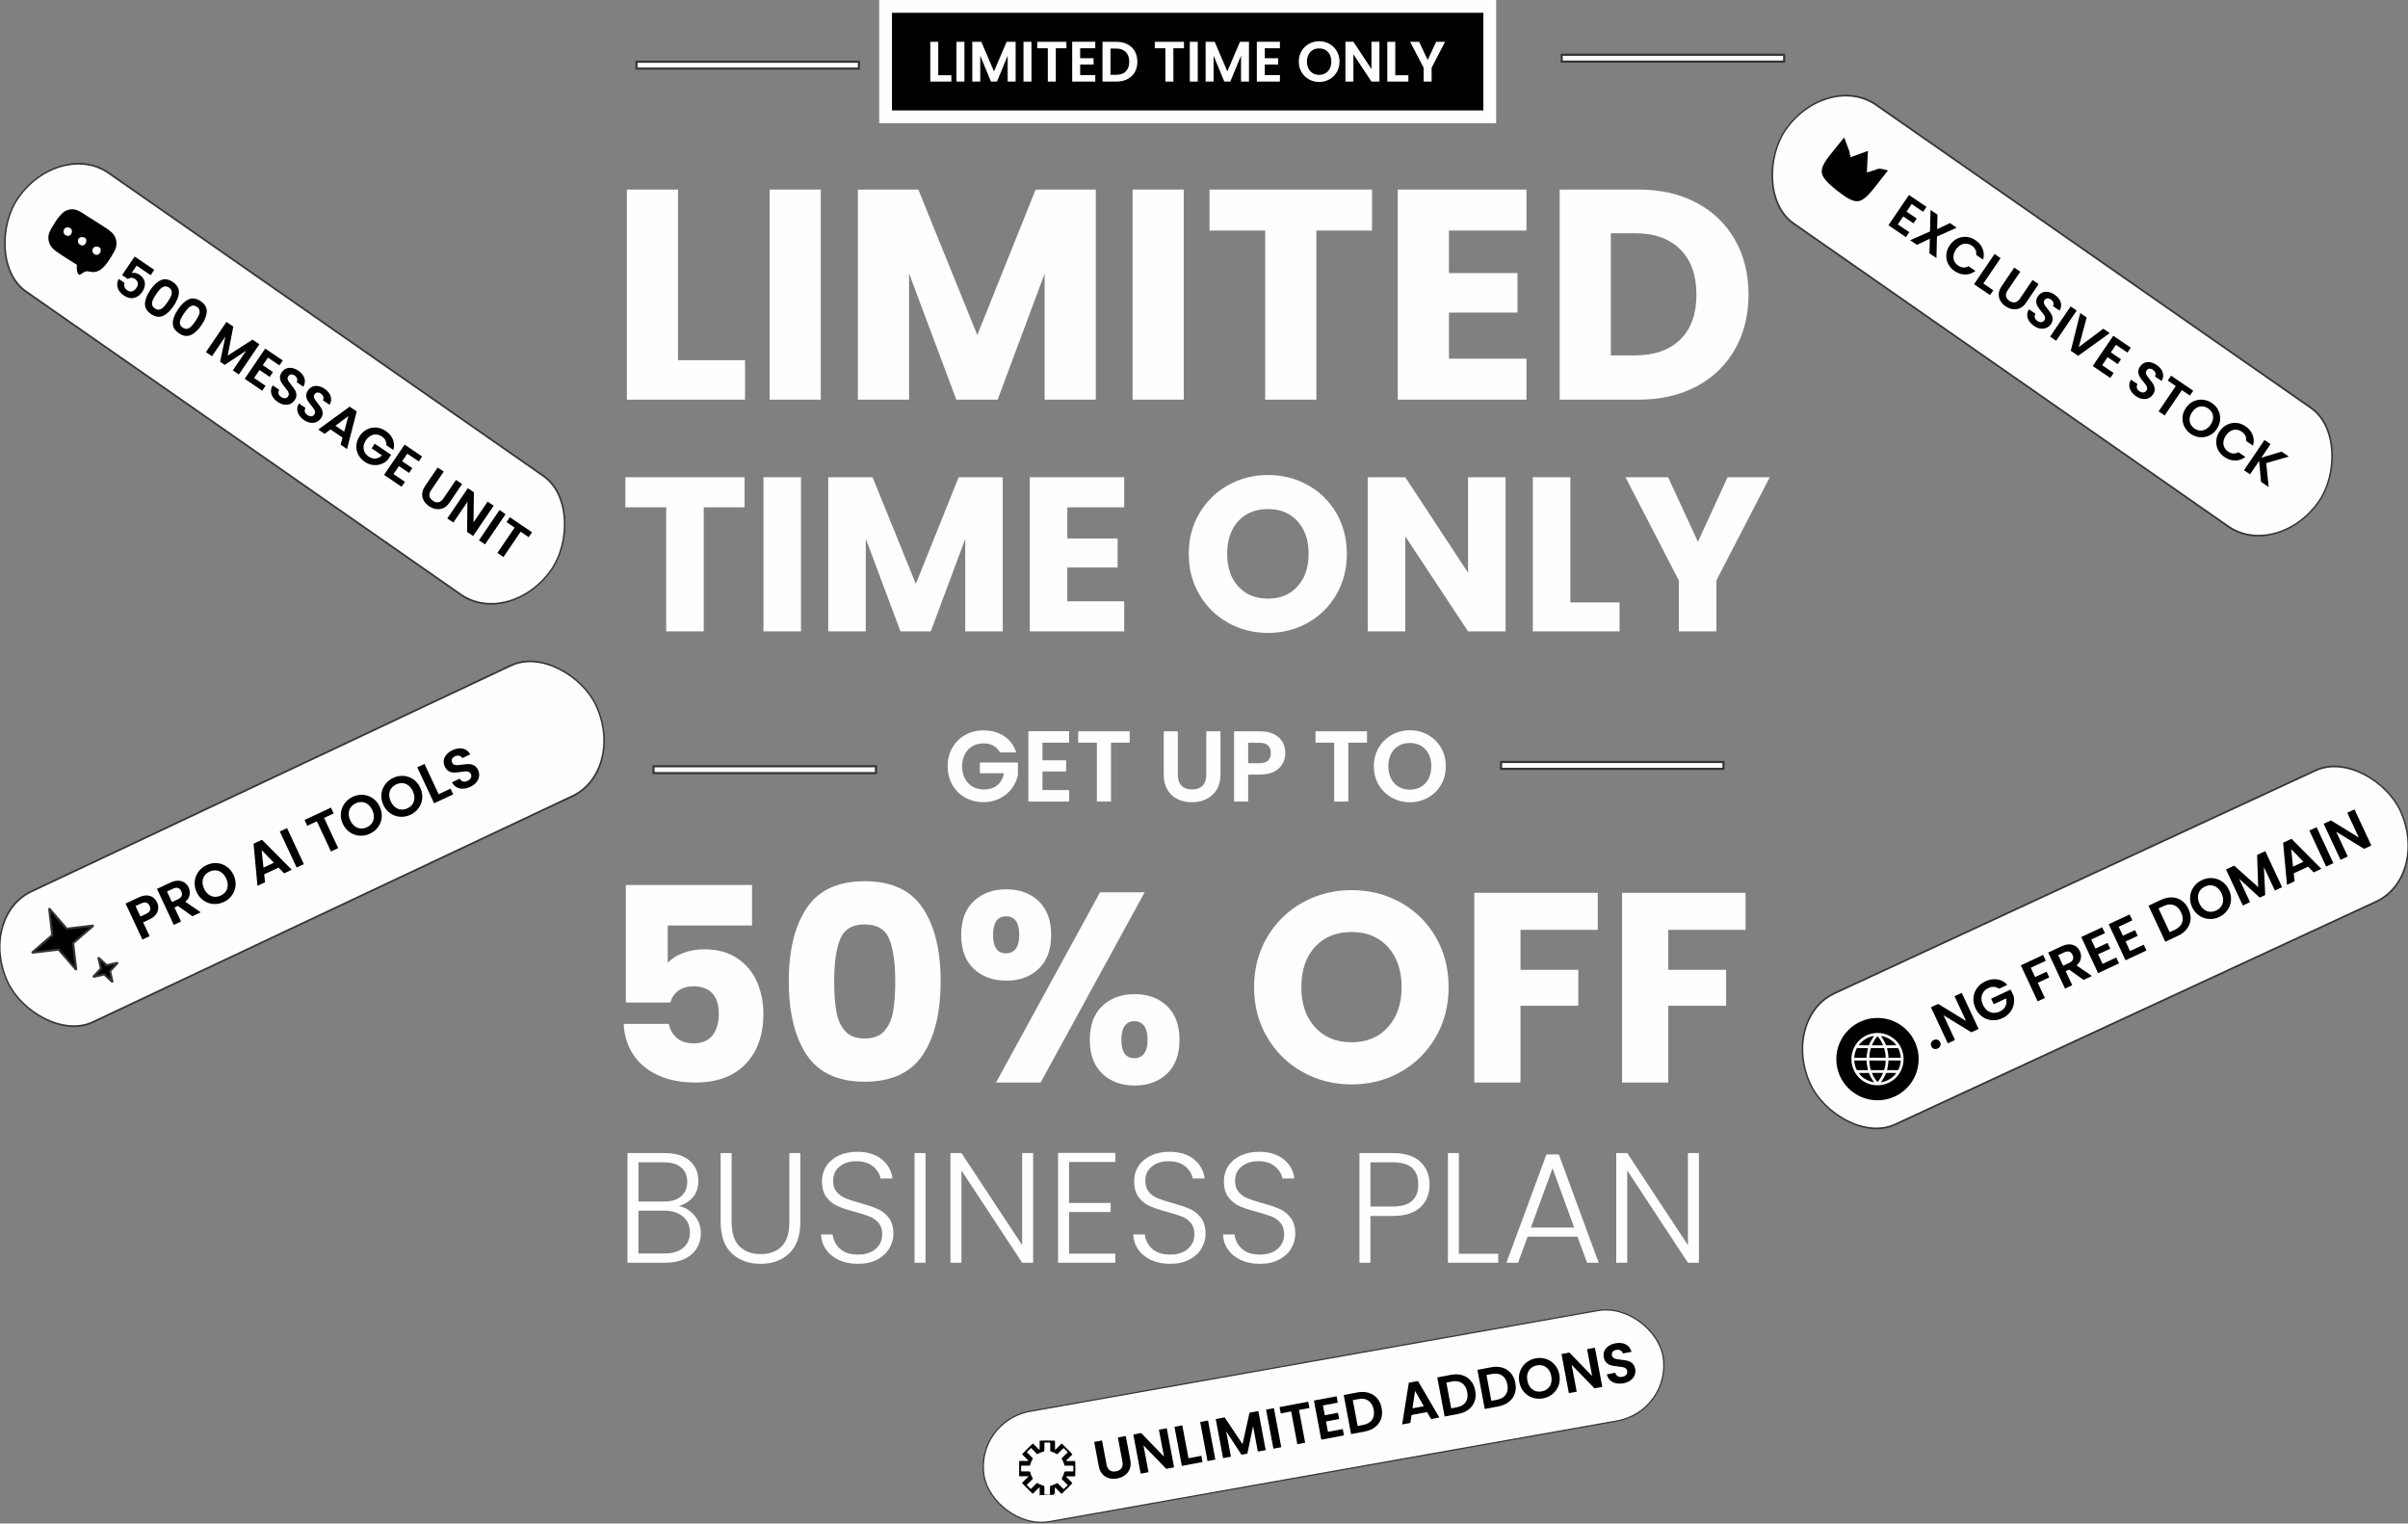<?xml version="1.0" encoding="UTF-8"?>
<!DOCTYPE svg PUBLIC "-//W3C//DTD SVG 1.1//EN" "http://www.w3.org/Graphics/SVG/1.1/DTD/svg11.dtd">
<!-- Creator: CorelDRAW 2019 (64-Bit) -->
<svg xmlns="http://www.w3.org/2000/svg" xml:space="preserve" width="7.853in" height="4.968in" version="1.1" style="shape-rendering:geometricPrecision; text-rendering:geometricPrecision; image-rendering:optimizeQuality; fill-rule:evenodd; clip-rule:evenodd"
viewBox="0 0 7852.84 4967.82"
 xmlns:xlink="http://www.w3.org/1999/xlink">
 <rect x="0" y="0" width="7852.84" height="4967.82" fill="#808080" stroke="none"/>
 <defs>
  <style type="text/css">
   <![CDATA[
    .str0 {stroke:#FEFEFE;stroke-width:41.67;stroke-miterlimit:2.613}
    .str1 {stroke:#373435;stroke-width:6.94;stroke-miterlimit:2.613}
    .fil1 {fill:#FEFEFE}
    .fil0 {fill:black}
    .fil2 {fill:#FEFEFE;fill-rule:nonzero}
    .fil3 {fill:black;fill-rule:nonzero}
   ]]>
  </style>
 </defs>
 <g id="Layer_x0020_1">
  <g id="_1970138904208">
   <rect class="fil0 str0" x="2888.04" y="20.83" width="1970.29" height="360.02"/>
   <rect class="fil1 str1" x="5093.01" y="178.54" width="725.38" height="22.31"/>
   <rect class="fil1 str1" x="2075.69" y="201.25" width="725.38" height="22.31"/>
   <polygon class="fil2" points="2211.11,1174.35 2429.73,1174.35 2429.73,1303.17 2044.22,1303.17 2044.22,618.04 2211.11,618.04 "/>
   <polygon id="1" class="fil2" points="2676.65,618.04 2676.65,1303.17 2509.76,1303.17 2509.76,618.04 "/>
   <polygon id="2" class="fil2" points="3573.57,618.04 3573.57,1303.17 3406.67,1303.17 3406.67,892.29 3253.45,1303.17 3118.77,1303.17 2964.56,891.31 2964.56,1303.17 2797.67,1303.17 2797.67,618.04 2994.82,618.04 3187.08,1092.36 3377.4,618.04 "/>
   <polygon id="3" class="fil2" points="3860.5,618.04 3860.5,1303.17 3693.61,1303.17 3693.61,618.04 "/>
   <polygon id="4" class="fil2" points="4474.39,618.04 4474.39,751.75 4292.86,751.75 4292.86,1303.17 4125.96,1303.17 4125.96,751.75 3944.44,751.75 3944.44,618.04 "/>
   <polygon id="5" class="fil2" points="4725.21,751.75 4725.21,890.34 4948.71,890.34 4948.71,1019.17 4725.21,1019.17 4725.21,1169.46 4977.99,1169.46 4977.99,1303.17 4558.32,1303.17 4558.32,618.04 4977.99,618.04 4977.99,751.75 "/>
   <path id="6" class="fil2" d="M5343 618.04c72.22,0 135.33,14.31 189.34,42.94 54,28.63 95.81,68.81 125.41,120.53 29.61,51.73 44.41,111.42 44.41,179.09 0,67.02 -14.8,126.55 -44.41,178.6 -29.6,52.05 -71.57,92.39 -125.9,121.02 -54.33,28.63 -117.28,42.94 -188.85,42.94l-256.68 0 0 -685.13 256.68 0zm-10.74 540.69c63.11,0 112.24,-17.24 147.37,-51.72 35.13,-34.48 52.7,-83.28 52.7,-146.4 0,-63.11 -17.57,-112.24 -52.7,-147.37 -35.13,-35.14 -84.26,-52.7 -147.37,-52.7l-79.05 0 0 398.2 79.05 0z"/>
   <polygon class="fil2" points="2428.15,1556.01 2428.15,1654.11 2294.97,1654.11 2294.97,2058.68 2172.52,2058.68 2172.52,1654.11 2039.34,1654.11 2039.34,1556.01 "/>
   <polygon id="1" class="fil2" points="2612.17,1556.01 2612.17,2058.68 2489.73,2058.68 2489.73,1556.01 "/>
   <polygon id="2" class="fil2" points="3270.23,1556.01 3270.23,2058.68 3147.78,2058.68 3147.78,1757.22 3035.36,2058.68 2936.55,2058.68 2823.41,1756.51 2823.41,2058.68 2700.96,2058.68 2700.96,1556.01 2845.61,1556.01 2986.67,1904.01 3126.3,1556.01 "/>
   <polygon id="3" class="fil2" points="3480.74,1654.11 3480.74,1755.79 3644.72,1755.79 3644.72,1850.31 3480.74,1850.31 3480.74,1960.58 3666.2,1960.58 3666.2,2058.68 3358.3,2058.68 3358.3,1556.01 3666.2,1556.01 3666.2,1654.11 "/>
   <path id="4" class="fil2" d="M4135.21 2063.69c-47.26,0 -90.58,-10.98 -129.96,-32.94 -39.38,-21.96 -70.65,-52.63 -93.8,-92.01 -23.15,-39.39 -34.73,-83.66 -34.73,-132.83 0,-49.17 11.57,-93.32 34.73,-132.47 23.15,-39.14 54.42,-69.7 93.8,-91.65 39.38,-21.96 82.7,-32.94 129.96,-32.94 47.26,0 90.58,10.98 129.96,32.94 39.38,21.96 70.41,52.51 93.09,91.65 22.68,39.15 34.01,83.3 34.01,132.47 0,49.17 -11.46,93.44 -34.37,132.83 -22.91,39.38 -53.94,70.05 -93.09,92.01 -39.14,21.96 -82.35,32.94 -129.6,32.94zm0 -111.7c40.1,0 72.2,-13.37 96.31,-40.1 24.11,-26.73 36.16,-62.05 36.16,-105.98 0,-44.39 -12.06,-79.84 -36.16,-106.33 -24.11,-26.5 -56.21,-39.74 -96.31,-39.74 -40.58,0 -72.92,13.13 -97.03,39.38 -24.11,26.26 -36.16,61.82 -36.16,106.69 0,44.4 12.06,79.84 36.16,106.33 24.11,26.5 56.45,39.74 97.03,39.74z"/>
   <polygon id="5" class="fil2" points="4909.97,2058.68 4787.53,2058.68 4582.74,1748.63 4582.74,2058.68 4460.29,2058.68 4460.29,1556.01 4582.74,1556.01 4787.53,1867.49 4787.53,1556.01 4909.97,1556.01 "/>
   <polygon id="6" class="fil2" points="5121.21,1964.16 5281.61,1964.16 5281.61,2058.68 4998.76,2058.68 4998.76,1556.01 5121.21,1556.01 "/>
   <polygon id="7" class="fil2" points="5771.38,1556.01 5597.38,1892.56 5597.38,2058.68 5474.94,2058.68 5474.94,1892.56 5300.94,1556.01 5439.85,1556.01 5537.24,1766.53 5633.9,1556.01 "/>
   <g>
    <path class="fil2" d="M3261.12 2453.4c-5.25,-9.63 -12.47,-16.96 -21.66,-21.99 -9.19,-5.04 -19.91,-7.55 -32.17,-7.55 -13.56,0 -25.6,3.06 -36.1,9.19 -10.5,6.13 -18.7,14.88 -24.61,26.26 -5.91,11.38 -8.86,24.51 -8.86,39.39 0,15.31 3.01,28.66 9.02,40.04 6.02,11.38 14.39,20.13 25.11,26.26 10.72,6.13 23.19,9.19 37.41,9.19 17.5,0 31.83,-4.65 43,-13.95 11.16,-9.3 18.49,-22.26 21.99,-38.89l-78.77 0 0 -35.12 124.06 0 0 40.04c-3.06,15.97 -9.63,30.74 -19.69,44.31 -10.06,13.56 -23.03,24.45 -38.89,32.65 -15.86,8.2 -33.64,12.31 -53.33,12.31 -22.1,0 -42.07,-4.98 -59.9,-14.93 -17.83,-9.95 -31.83,-23.79 -42.01,-41.52 -10.17,-17.72 -15.26,-37.85 -15.26,-60.39 0,-22.54 5.09,-42.72 15.26,-60.55 10.17,-17.83 24.18,-31.73 42.01,-41.68 17.83,-9.96 37.69,-14.93 59.57,-14.93 25.82,0 48.24,6.29 67.28,18.87 19.04,12.58 32.17,30.25 39.38,53l-52.84 0z"/>
    <polygon id="1" class="fil2" points="3399.61,2421.56 3399.61,2479 3476.74,2479 3476.74,2515.43 3399.61,2515.43 3399.61,2576.14 3486.58,2576.14 3486.58,2613.56 3353.67,2613.56 3353.67,2384.15 3486.58,2384.15 3486.58,2421.56 "/>
    <polygon id="2" class="fil2" points="3684.15,2384.48 3684.15,2421.56 3623.11,2421.56 3623.11,2613.56 3577.17,2613.56 3577.17,2421.56 3516.12,2421.56 3516.12,2384.48 "/>
    <path id="3" class="fil2" d="M3841.03 2384.48l0 141.78c0,15.54 4.05,27.41 12.14,35.61 8.09,8.2 19.47,12.31 34.13,12.31 14.88,0 26.36,-4.1 34.46,-12.31 8.09,-8.2 12.14,-20.07 12.14,-35.61l0 -141.78 46.28 0 0 141.45c0,19.47 -4.21,35.94 -12.64,49.39 -8.42,13.46 -19.69,23.58 -33.8,30.36 -14.11,6.78 -29.81,10.18 -47.09,10.18 -17.07,0 -32.55,-3.39 -46.44,-10.18 -13.89,-6.78 -24.89,-16.9 -32.98,-30.36 -8.1,-13.45 -12.15,-29.92 -12.15,-49.39l0 -141.45 45.95 0z"/>
    <path id="4" class="fil2" d="M4191.54 2455.37c0,12.25 -2.9,23.74 -8.7,34.46 -5.8,10.72 -14.88,19.36 -27.24,25.93 -12.36,6.57 -27.95,9.85 -46.77,9.85l-38.4 0 0 87.96 -45.94 0 0 -229.08 84.35 0c17.72,0 32.82,3.06 45.29,9.19 12.47,6.13 21.82,14.55 28.06,25.27 6.24,10.72 9.35,22.86 9.35,36.43zm-84.67 33.15c12.69,0 22.09,-2.9 28.22,-8.7 6.13,-5.8 9.19,-13.94 9.19,-24.45 0,-22.32 -12.47,-33.48 -37.41,-33.48l-36.43 0 0 66.62 36.43 0z"/>
    <polygon id="5" class="fil2" points="4458.03,2384.48 4458.03,2421.56 4396.99,2421.56 4396.99,2613.56 4351.04,2613.56 4351.04,2421.56 4290,2421.56 4290,2384.48 "/>
    <path id="6" class="fil2" d="M4597.84 2615.85c-21.44,0 -41.13,-5.04 -59.07,-15.1 -17.94,-10.06 -32.16,-24.01 -42.67,-41.85 -10.5,-17.83 -15.75,-38.02 -15.75,-60.55 0,-22.31 5.25,-42.39 15.75,-60.22 10.5,-17.83 24.72,-31.78 42.67,-41.85 17.94,-10.06 37.63,-15.1 59.07,-15.1 21.66,0 41.41,5.04 59.24,15.1 17.83,10.06 31.94,24.01 42.33,41.85 10.39,17.83 15.59,37.91 15.59,60.22 0,22.54 -5.2,42.72 -15.59,60.55 -10.39,17.83 -24.56,31.78 -42.5,41.85 -17.94,10.06 -37.63,15.1 -59.07,15.1zm0 -41.03c13.78,0 25.93,-3.12 36.43,-9.35 10.5,-6.24 18.71,-15.15 24.61,-26.75 5.91,-11.6 8.86,-25.06 8.86,-40.37 0,-15.31 -2.95,-28.72 -8.86,-40.2 -5.91,-11.49 -14.11,-20.3 -24.61,-26.42 -10.5,-6.13 -22.65,-9.19 -36.43,-9.19 -13.78,0 -25.98,3.06 -36.59,9.19 -10.61,6.13 -18.87,14.93 -24.78,26.42 -5.91,11.48 -8.86,24.89 -8.86,40.2 0,15.31 2.95,28.77 8.86,40.37 5.91,11.59 14.17,20.51 24.78,26.75 10.61,6.23 22.81,9.35 36.59,9.35z"/>
    <rect class="fil1 str1" x="2131.24" y="2498.47" width="725.38" height="22.31"/>
    <rect class="fil1 str1" x="4895.13" y="2484.58" width="725.38" height="22.31"/>
   </g>
   <path class="fil2" d="M2452.5 3017.78l-274.92 0 0 121.6c11.75,-12.93 28.2,-23.5 49.35,-31.72 21.15,-8.22 44.06,-12.33 68.73,-12.33 44.06,0 80.63,9.98 109.7,29.96 29.08,19.97 50.37,45.82 63.89,77.54 13.51,31.72 20.27,66.09 20.27,103.09 0,68.73 -19.39,123.22 -58.16,163.46 -38.77,40.24 -93.41,60.36 -163.9,60.36 -46.99,0 -87.82,-8.08 -122.48,-24.23 -34.66,-16.15 -61.39,-38.63 -80.19,-67.41 -18.8,-28.78 -29.08,-61.98 -30.84,-99.57l147.15 0c3.53,18.21 12.04,33.34 25.56,45.38 13.51,12.04 32.02,18.06 55.52,18.06 27.61,0 48.17,-8.81 61.68,-26.43 13.51,-17.63 20.27,-41.12 20.27,-70.5 0,-28.78 -7.05,-50.81 -21.15,-66.09 -14.1,-15.27 -34.66,-22.91 -61.68,-22.91 -19.97,0 -36.42,4.85 -49.35,14.54 -12.93,9.69 -21.44,22.47 -25.56,38.33l-145.39 0 0 -383.31 411.51 0 0 132.18z"/>
   <path id="1" class="fil2" d="M2572.34 3199.3c0,-101.04 19.53,-180.64 58.6,-238.79 39.06,-58.16 102.07,-87.24 189.01,-87.24 86.94,0 149.94,29.08 189.01,87.24 39.06,58.16 58.6,137.76 58.6,238.79 0,102.22 -19.54,182.4 -58.6,240.56 -39.07,58.16 -102.07,87.24 -189.01,87.24 -86.94,0 -149.95,-29.08 -189.01,-87.24 -39.07,-58.16 -58.6,-138.35 -58.6,-240.56zm347.18 0c0,-59.33 -6.46,-105 -19.39,-137.02 -12.93,-32.02 -39.65,-48.03 -80.18,-48.03 -40.54,0 -67.26,16.01 -80.19,48.03 -12.92,32.02 -19.39,77.69 -19.39,137.02 0,39.95 2.35,72.99 7.05,99.13 4.7,26.14 14.24,47.29 28.64,63.44 14.39,16.15 35.68,24.23 63.89,24.23 28.2,0 49.49,-8.08 63.88,-24.23 14.39,-16.16 23.94,-37.3 28.64,-63.44 4.7,-26.14 7.05,-59.18 7.05,-99.13z"/>
   <path id="2" class="fil2" d="M3134.52 3048.62c0,-47.58 13.66,-84.3 40.98,-110.15 27.31,-25.85 62.71,-38.77 106.18,-38.77 43.47,0 78.72,12.93 105.74,38.77 27.02,25.85 40.54,62.56 40.54,110.15 0,47.59 -13.51,84.3 -40.54,110.15 -27.02,25.85 -62.27,38.77 -105.74,38.77 -43.47,0 -78.87,-12.93 -106.18,-38.77 -27.31,-25.85 -40.98,-62.56 -40.98,-110.15zm598.32 -139.22l-339.25 620.34 -145.39 0 339.25 -620.34 145.39 0zm-452.04 78.42c-28.2,0 -42.3,20.27 -42.3,60.8 0,39.95 14.1,59.92 42.3,59.92 13.51,0 24.09,-4.99 31.72,-14.98 7.63,-9.99 11.45,-24.96 11.45,-44.94 0,-40.53 -14.39,-60.8 -43.18,-60.8zm273.16 402.7c0,-47.58 13.51,-84.3 40.53,-110.15 27.02,-25.85 62.27,-38.77 105.74,-38.77 43.47,0 78.72,12.92 105.74,38.77 27.02,25.85 40.53,62.56 40.53,110.15 0,47.58 -13.51,84.3 -40.53,110.15 -27.02,25.85 -62.27,38.77 -105.74,38.77 -43.47,0 -78.72,-12.93 -105.74,-38.77 -27.02,-25.85 -40.53,-62.56 -40.53,-110.15zm145.39 -60.8c-13.51,0 -23.94,5 -31.28,14.98 -7.34,9.99 -11.02,25.26 -11.02,45.82 0,39.94 14.1,59.92 42.3,59.92 13.51,0 24.08,-4.99 31.72,-14.98 7.64,-9.98 11.46,-24.96 11.46,-44.94 0,-19.97 -3.82,-35.1 -11.46,-45.38 -7.64,-10.28 -18.21,-15.42 -31.72,-15.42z"/>
   <path id="3" class="fil2" d="M4407.81 3535.91c-58.16,0 -111.47,-13.51 -159.93,-40.54 -48.46,-27.02 -86.94,-64.77 -115.43,-113.23 -28.49,-48.46 -42.74,-102.95 -42.74,-163.46 0,-60.51 14.24,-114.85 42.74,-163.02 28.49,-48.17 66.97,-85.77 115.43,-112.79 48.46,-27.02 101.78,-40.53 159.93,-40.53 58.16,0 111.47,13.51 159.93,40.53 48.46,27.02 86.65,64.62 114.55,112.79 27.9,48.17 41.85,102.51 41.85,163.02 0,60.51 -14.1,114.99 -42.3,163.46 -28.2,48.46 -66.38,86.21 -114.55,113.23 -48.17,27.02 -101.33,40.54 -159.49,40.54zm0 -137.46c49.35,0 88.85,-16.45 118.52,-49.35 29.67,-32.9 44.5,-76.37 44.5,-130.41 0,-54.63 -14.83,-98.25 -44.5,-130.85 -29.67,-32.6 -69.17,-48.91 -118.52,-48.91 -49.93,0 -89.73,16.16 -119.4,48.46 -29.67,32.31 -44.5,76.07 -44.5,131.29 0,54.63 14.83,98.25 44.5,130.85 29.67,32.6 69.46,48.91 119.4,48.91z"/>
   <polygon id="4" class="fil2" points="5210.56,2911.16 5210.56,3031.88 4958.55,3031.88 4958.55,3162.29 5147.12,3162.29 5147.12,3279.49 4958.55,3279.49 4958.55,3529.74 4807.87,3529.74 4807.87,2911.16 "/>
   <polygon id="5" class="fil2" points="5692.56,2911.16 5692.56,3031.88 5440.55,3031.88 5440.55,3162.29 5629.12,3162.29 5629.12,3279.49 5440.55,3279.49 5440.55,3529.74 5289.87,3529.74 5289.87,2911.16 "/>
   <path class="fil2" d="M2213.54 3932.61c20.12,3.75 37.17,13.98 51.16,30.7 13.98,16.71 20.98,36.15 20.98,58.32 0,18.08 -4.52,34.36 -13.56,48.86 -9.04,14.5 -22.25,25.92 -39.65,34.28 -17.4,8.36 -38.2,12.54 -62.42,12.54l-123.8 0 0 -357.61 120.22 0c36.15,0 63.69,8.36 82.62,25.07 18.93,16.71 28.39,38.37 28.39,64.97 0,22.17 -5.97,40.16 -17.91,53.97 -11.94,13.81 -27.29,23.45 -46.04,28.91zm-131.48 -14.84l83.39 0c24.22,0 42.89,-5.71 56.02,-17.14 13.13,-11.43 19.7,-27.2 19.7,-47.32 0,-19.78 -6.57,-35.3 -19.7,-46.55 -13.13,-11.25 -32.31,-16.88 -57.55,-16.88l-81.85 0 0 127.9zm85.44 169.34c25.92,0 46.13,-6.14 60.62,-18.42 14.5,-12.28 21.74,-29.16 21.74,-50.65 0,-21.49 -7.59,-38.63 -22.77,-51.42 -15.18,-12.79 -35.56,-19.18 -61.13,-19.18l-83.9 0 0 139.66 85.44 0z"/>
   <path id="1" class="fil2" d="M2385.95 3759.69l0 225.1c0,35.47 8.44,61.73 25.32,78.79 16.88,17.05 39.99,25.58 69.32,25.58 29.33,0 52.27,-8.44 68.81,-25.32 16.54,-16.88 24.81,-43.23 24.81,-79.04l0 -225.1 35.81 0 0 224.59c0,45.36 -12.02,79.47 -36.07,102.32 -24.05,22.85 -55.34,34.28 -93.88,34.28 -38.54,0 -69.83,-11.43 -93.88,-34.28 -24.05,-22.85 -36.07,-56.96 -36.07,-102.32l0 -224.59 35.81 0z"/>
   <path id="2" class="fil2" d="M2798.29 4120.87c-23.54,0 -44.25,-4.09 -62.16,-12.28 -17.91,-8.19 -31.98,-19.61 -42.21,-34.28 -10.23,-14.67 -15.69,-31.04 -16.37,-49.11l37.86 0c1.7,17.39 9.38,32.66 23.02,45.79 13.65,13.13 33.59,19.7 59.86,19.7 24.22,0 43.4,-6.22 57.55,-18.67 14.15,-12.45 21.23,-28.22 21.23,-47.32 0,-15.35 -3.92,-27.71 -11.76,-37.09 -7.85,-9.38 -17.57,-16.37 -29.16,-20.98 -11.6,-4.6 -27.63,-9.63 -48.09,-15.09 -23.87,-6.48 -42.8,-12.79 -56.79,-18.93 -13.98,-6.14 -25.92,-15.69 -35.81,-28.65 -9.89,-12.96 -14.83,-30.52 -14.83,-52.69 0,-18.42 4.77,-34.87 14.32,-49.37 9.55,-14.5 23.02,-25.83 40.42,-34.02 17.39,-8.19 37.35,-12.28 59.85,-12.28 33.08,0 59.77,8.1 80.07,24.3 20.29,16.2 31.97,37.09 35.04,62.67l-38.88 0c-2.39,-14.67 -10.4,-27.71 -24.04,-39.14 -13.65,-11.43 -32.06,-17.14 -55.25,-17.14 -21.49,0 -39.39,5.71 -53.72,17.14 -14.32,11.43 -21.48,27.03 -21.48,46.81 0,15 3.92,27.11 11.76,36.32 7.85,9.21 17.65,16.2 29.42,20.98 11.77,4.77 27.71,9.89 47.83,15.35 23.19,6.48 41.95,12.87 56.28,19.18 14.33,6.31 26.43,15.94 36.32,28.91 9.89,12.96 14.84,30.35 14.84,52.18 0,16.71 -4.44,32.57 -13.3,47.58 -8.87,15.01 -22,27.11 -39.39,36.32 -17.39,9.21 -38.2,13.81 -62.41,13.81z"/>
   <polygon id="3" class="fil2" points="3018.28,3759.69 3018.28,4117.29 2982.47,4117.29 2982.47,3759.69 "/>
   <polygon id="4" class="fil2" points="3369.23,4117.29 3333.42,4117.29 3135.43,3816.47 3135.43,4117.29 3099.62,4117.29 3099.62,3759.69 3135.43,3759.69 3333.42,4059.99 3333.42,3759.69 3369.23,3759.69 "/>
   <polygon id="5" class="fil2" points="3486.38,3788.85 3486.38,3922.37 3621.95,3922.37 3621.95,3952.05 3486.38,3952.05 3486.38,4087.62 3637.3,4087.62 3637.3,4117.29 3450.57,4117.29 3450.57,3759.18 3637.3,3759.18 3637.3,3788.85 "/>
   <path id="6" class="fil2" d="M3816.36 4120.87c-23.54,0 -44.25,-4.09 -62.16,-12.28 -17.91,-8.19 -31.98,-19.61 -42.21,-34.28 -10.23,-14.67 -15.69,-31.04 -16.37,-49.11l37.86 0c1.7,17.39 9.38,32.66 23.02,45.79 13.65,13.13 33.59,19.7 59.86,19.7 24.22,0 43.4,-6.22 57.55,-18.67 14.15,-12.45 21.23,-28.22 21.23,-47.32 0,-15.35 -3.92,-27.71 -11.76,-37.09 -7.85,-9.38 -17.57,-16.37 -29.16,-20.98 -11.6,-4.6 -27.63,-9.63 -48.09,-15.09 -23.87,-6.48 -42.8,-12.79 -56.79,-18.93 -13.98,-6.14 -25.92,-15.69 -35.81,-28.65 -9.89,-12.96 -14.83,-30.52 -14.83,-52.69 0,-18.42 4.77,-34.87 14.32,-49.37 9.55,-14.5 23.02,-25.83 40.42,-34.02 17.39,-8.19 37.35,-12.28 59.85,-12.28 33.08,0 59.77,8.1 80.07,24.3 20.29,16.2 31.97,37.09 35.04,62.67l-38.88 0c-2.39,-14.67 -10.4,-27.71 -24.04,-39.14 -13.65,-11.43 -32.06,-17.14 -55.25,-17.14 -21.49,0 -39.39,5.71 -53.72,17.14 -14.32,11.43 -21.48,27.03 -21.48,46.81 0,15 3.92,27.11 11.76,36.32 7.85,9.21 17.65,16.2 29.42,20.98 11.77,4.77 27.71,9.89 47.83,15.35 23.19,6.48 41.95,12.87 56.28,19.18 14.33,6.31 26.43,15.94 36.32,28.91 9.89,12.96 14.84,30.35 14.84,52.18 0,16.71 -4.44,32.57 -13.3,47.58 -8.87,15.01 -22,27.11 -39.39,36.32 -17.39,9.21 -38.2,13.81 -62.41,13.81z"/>
   <path id="7" class="fil2" d="M4108.99 4120.87c-23.54,0 -44.25,-4.09 -62.16,-12.28 -17.91,-8.19 -31.98,-19.61 -42.21,-34.28 -10.23,-14.67 -15.69,-31.04 -16.37,-49.11l37.86 0c1.7,17.39 9.38,32.66 23.02,45.79 13.65,13.13 33.59,19.7 59.86,19.7 24.22,0 43.4,-6.22 57.55,-18.67 14.15,-12.45 21.23,-28.22 21.23,-47.32 0,-15.35 -3.92,-27.71 -11.76,-37.09 -7.85,-9.38 -17.57,-16.37 -29.16,-20.98 -11.6,-4.6 -27.63,-9.63 -48.09,-15.09 -23.87,-6.48 -42.8,-12.79 -56.79,-18.93 -13.98,-6.14 -25.92,-15.69 -35.81,-28.65 -9.89,-12.96 -14.83,-30.52 -14.83,-52.69 0,-18.42 4.77,-34.87 14.32,-49.37 9.55,-14.5 23.02,-25.83 40.42,-34.02 17.39,-8.19 37.35,-12.28 59.85,-12.28 33.08,0 59.77,8.1 80.07,24.3 20.29,16.2 31.97,37.09 35.04,62.67l-38.88 0c-2.39,-14.67 -10.4,-27.71 -24.04,-39.14 -13.65,-11.43 -32.06,-17.14 -55.25,-17.14 -21.49,0 -39.39,5.71 -53.72,17.14 -14.32,11.43 -21.48,27.03 -21.48,46.81 0,15 3.92,27.11 11.76,36.32 7.85,9.21 17.65,16.2 29.42,20.98 11.77,4.77 27.71,9.89 47.83,15.35 23.19,6.48 41.95,12.87 56.28,19.18 14.33,6.31 26.43,15.94 36.32,28.91 9.89,12.96 14.84,30.35 14.84,52.18 0,16.71 -4.44,32.57 -13.3,47.58 -8.87,15.01 -22,27.11 -39.39,36.32 -17.39,9.21 -38.2,13.81 -62.41,13.81z"/>
   <path id="8" class="fil2" d="M4662.03 3862.52c0,30.7 -10.06,55.43 -30.18,74.18 -20.12,18.76 -50.31,28.14 -90.55,28.14l-72.13 0 0 152.46 -35.81 0 0 -357.61 107.94 0c39.91,0 70,9.38 90.3,28.14 20.3,18.76 30.44,43.66 30.44,74.69zm-120.74 71.63c55.93,0 83.9,-23.87 83.9,-71.63 0,-23.87 -6.65,-41.95 -19.95,-54.23 -13.3,-12.28 -34.62,-18.42 -63.95,-18.42l-72.13 0 0 144.27 72.13 0z"/>
   <polygon id="9" class="fil2" points="4757.69,4088.13 4886.1,4088.13 4886.1,4117.29 4721.88,4117.29 4721.88,3759.69 4757.69,3759.69 "/>
   <path id="10" class="fil2" d="M5144.46 4032.37l-162.68 0 -31.21 84.92 -37.86 0 130.46 -353 40.42 0 129.94 353 -37.86 0 -31.21 -84.92zm-10.74 -29.67l-70.6 -193.38 -70.6 193.38 141.2 0z"/>
   <polygon id="11" class="fil2" points="5540.43,4117.29 5504.62,4117.29 5306.63,3816.47 5306.63,4117.29 5270.82,4117.29 5270.82,3759.69 5306.63,3759.69 5504.62,4059.99 5504.62,3759.69 5540.43,3759.69 "/>
   <rect class="fil1 str1" transform="matrix(0.622 -0.293 0.352 0.748 -74.575 2989.99)" width="3083.32" height="569.44" rx="284.72" ry="284.72"/>
   <rect class="fil1 str1" transform="matrix(0.564 0.393 -0.473 0.679 193.86 452.2)" width="3083.32" height="569.44" rx="284.72" ry="284.72"/>
   <rect class="fil1 str1" transform="matrix(0.564 0.393 -0.473 0.679 5957.73 229.976)" width="3083.32" height="569.44" rx="284.72" ry="284.72"/>
   <rect class="fil1 str1" transform="matrix(-0.624 0.289 -0.347 -0.751 7926.67 2857.57)" width="3083.32" height="569.44" rx="284.72" ry="284.72"/>
   <path class="fil3" d="M512.18 2942.44c2.94,6.29 4.22,12.88 3.82,19.75 -0.43,6.91 -2.99,13.5 -7.76,19.82 -4.76,6.32 -11.98,11.74 -21.63,16.24l-19.68 9.21 21.05 45.1 -23.56 11.01 -54.85 -117.47 43.24 -20.19c9.07,-4.25 17.55,-6.3 25.42,-6.15 7.87,0.15 14.68,2.25 20.44,6.24 5.76,3.99 10.28,9.46 13.51,16.43zm-35.46 37.28c6.5,-3.04 10.65,-6.76 12.38,-11.22 1.76,-4.43 1.39,-9.35 -1.12,-14.74 -5.37,-11.42 -14.44,-14.17 -27.22,-8.19l-18.67 8.71 15.94 34.17 18.7 -8.74z"/>
   <path id="1" class="fil3" d="M627.34 2987.46l-47.28 -33.65 -11.11 5.18 21.36 45.78 -23.56 11.01 -54.85 -117.47 44.08 -20.59c9.1,-4.25 17.59,-6.27 25.45,-6.06 7.89,0.21 14.71,2.28 20.47,6.24 5.73,3.96 10.16,9.28 13.32,16.03 3.6,7.74 4.62,15.76 3.05,24.09 -1.61,8.33 -6.28,15.74 -14.01,22.24l50.34 34.49 -27.27 12.71zm-66.67 -46.15l19.72 -9.18c6.37,-2.98 10.43,-6.76 12.13,-11.31 1.7,-4.55 1.26,-9.57 -1.31,-15.08 -2.52,-5.39 -6.05,-8.82 -10.57,-10.33 -4.52,-1.52 -9.97,-0.77 -16.38,2.21l-19.68 9.21 16.09 34.48z"/>
   <path id="2" class="fil3" d="M729.73 2941.09c-10.99,5.11 -22.29,7.26 -33.9,6.4 -11.61,-0.86 -22.24,-4.6 -31.9,-11.25 -9.67,-6.62 -17.16,-15.72 -22.59,-27.26 -5.33,-11.46 -7.44,-23 -6.34,-34.65 1.13,-11.68 5.06,-22.24 11.87,-31.68 6.78,-9.45 15.66,-16.76 26.68,-21.88 11.11,-5.21 22.44,-7.35 33.99,-6.46 11.55,0.89 22.11,4.66 31.71,11.31 9.6,6.65 17.07,15.72 22.44,27.14 5.4,11.57 7.57,23.16 6.49,34.8 -1.04,11.64 -4.97,22.17 -11.77,31.62 -6.78,9.48 -15.66,16.76 -26.68,21.91zm-9.83 -21.05c7.09,-3.28 12.57,-7.81 16.47,-13.51 3.9,-5.73 5.97,-12.27 6.21,-19.61 0.24,-7.37 -1.46,-14.98 -5.13,-22.85 -3.66,-7.83 -8.4,-13.99 -14.19,-18.48 -5.76,-4.49 -12.08,-7.02 -18.92,-7.67 -6.88,-0.62 -13.81,0.72 -20.9,4.04 -7.06,3.28 -12.6,7.78 -16.56,13.45 -3.99,5.7 -6.09,12.2 -6.37,19.51 -0.3,7.28 1.41,14.86 5.06,22.72 3.69,7.86 8.43,14.05 14.22,18.57 5.79,4.55 12.17,7.15 19.11,7.79 6.94,0.64 13.94,-0.66 20.99,-3.98z"/>
   <path id="3" class="fil3" d="M908.43 2828.91l-46.8 21.87 2.74 25.98 -24.76 11.56 -12.69 -137.38 27.43 -12.8 97.2 97.9 -24.91 11.63 -18.19 -18.76zm-15.21 -15.87l-39.94 -41.18 5.95 57.06 33.99 -15.88z"/>
   <polygon id="4" class="fil3" points="936.08,2700.16 990.93,2817.63 967.38,2828.64 912.52,2711.17 "/>
   <polygon id="5" class="fil3" points="1079.3,2633.26 1088.17,2652.27 1056.87,2666.9 1102.86,2765.34 1079.3,2776.34 1033.32,2677.91 1002.02,2692.52 993.12,2673.51 "/>
   <path id="6" class="fil3" d="M1206.42 2718.42c-10.99,5.11 -22.29,7.26 -33.9,6.4 -11.61,-0.86 -22.24,-4.6 -31.9,-11.25 -9.67,-6.62 -17.16,-15.72 -22.59,-27.27 -5.33,-11.45 -7.44,-23 -6.34,-34.64 1.14,-11.68 5.06,-22.24 11.87,-31.68 6.78,-9.45 15.66,-16.76 26.68,-21.88 11.11,-5.21 22.44,-7.35 34,-6.46 11.55,0.89 22.11,4.66 31.71,11.31 9.61,6.65 17.07,15.72 22.44,27.14 5.39,11.57 7.57,23.16 6.49,34.8 -1.04,11.64 -4.96,22.17 -11.77,31.62 -6.78,9.48 -15.66,16.76 -26.68,21.91zm-9.83 -21.05c7.09,-3.29 12.57,-7.81 16.46,-13.51 3.9,-5.73 5.97,-12.26 6.21,-19.6 0.25,-7.37 -1.46,-14.98 -5.12,-22.85 -3.66,-7.83 -8.4,-13.99 -14.19,-18.48 -5.76,-4.48 -12.08,-7.02 -18.93,-7.66 -6.87,-0.62 -13.81,0.72 -20.9,4.04 -7.06,3.29 -12.6,7.78 -16.56,13.45 -3.99,5.7 -6.09,12.2 -6.37,19.52 -0.3,7.28 1.41,14.86 5.06,22.72 3.69,7.86 8.43,14.05 14.23,18.57 5.79,4.55 12.17,7.15 19.11,7.79 6.94,0.65 13.94,-0.66 20.99,-3.98z"/>
   <path id="7" class="fil3" d="M1338.56 2656.69c-10.99,5.12 -22.29,7.26 -33.9,6.4 -11.61,-0.86 -22.24,-4.6 -31.9,-11.25 -9.67,-6.62 -17.16,-15.72 -22.59,-27.26 -5.33,-11.45 -7.44,-23 -6.34,-34.65 1.14,-11.68 5.06,-22.24 11.87,-31.68 6.78,-9.45 15.66,-16.76 26.68,-21.88 11.11,-5.21 22.44,-7.35 33.99,-6.46 11.55,0.89 22.11,4.66 31.71,11.31 9.6,6.65 17.07,15.72 22.44,27.14 5.4,11.58 7.57,23.16 6.49,34.8 -1.04,11.64 -4.97,22.17 -11.77,31.63 -6.78,9.48 -15.66,16.76 -26.68,21.91zm-9.83 -21.05c7.09,-3.29 12.57,-7.81 16.46,-13.51 3.9,-5.73 5.97,-12.26 6.21,-19.6 0.25,-7.37 -1.46,-14.99 -5.12,-22.85 -3.66,-7.83 -8.4,-13.99 -14.19,-18.48 -5.76,-4.49 -12.08,-7.02 -18.93,-7.67 -6.87,-0.61 -13.81,0.72 -20.9,4.04 -7.06,3.28 -12.6,7.78 -16.56,13.45 -3.99,5.7 -6.09,12.2 -6.37,19.51 -0.3,7.28 1.41,14.86 5.06,22.72 3.69,7.86 8.43,14.05 14.23,18.57 5.79,4.55 12.17,7.15 19.11,7.79 6.94,0.65 13.94,-0.66 20.99,-3.98z"/>
   <polygon id="8" class="fil3" points="1430.46,2589.58 1469.15,2571.5 1477.9,2590.17 1415.62,2619.25 1360.77,2501.78 1384.32,2490.78 "/>
   <path id="9" class="fil3" d="M1533.99 2565.39c-8.17,3.84 -16.22,5.86 -24.09,6.15 -7.86,0.25 -14.95,-1.35 -21.24,-4.85 -6.26,-3.5 -11.13,-8.82 -14.59,-15.94l25.22 -11.78c2.61,4.64 6.07,7.67 10.47,9.04 4.4,1.36 9.29,0.8 14.68,-1.72 5.51,-2.57 9.22,-5.92 11.11,-10.01 1.92,-4.12 1.89,-8.3 -0.1,-12.57 -1.64,-3.46 -4.03,-5.81 -7.22,-7.09 -3.19,-1.23 -6.66,-1.76 -10.46,-1.57 -3.81,0.22 -8.89,0.84 -15.2,1.9 -8.7,1.31 -15.91,1.99 -21.7,2.03 -5.79,0.04 -11.46,-1.35 -16.94,-4.2 -5.48,-2.81 -9.94,-7.95 -13.41,-15.35 -3.26,-6.96 -4.34,-13.84 -3.27,-20.62 1.05,-6.78 4.08,-13.01 9.09,-18.68 4.98,-5.7 11.54,-10.41 19.62,-14.19 12.11,-5.67 23.31,-7.32 33.65,-4.98 10.31,2.35 18.34,8.63 24.04,18.81l-25.91 12.09c-2.11,-3.93 -5.39,-6.47 -9.82,-7.61 -4.43,-1.14 -9.26,-0.49 -14.55,1.99 -4.58,2.14 -7.7,5.05 -9.35,8.68 -1.67,3.65 -1.45,7.71 0.66,12.2 1.46,3.13 3.72,5.26 6.76,6.37 3.07,1.08 6.41,1.58 10.13,1.42 3.69,-0.16 8.7,-0.69 15.11,-1.63 8.67,-1.33 15.94,-1.99 21.83,-1.99 5.88,-0 11.58,1.42 17.16,4.26 5.57,2.87 10.07,7.95 13.48,15.26 2.94,6.28 4.03,12.88 3.29,19.78 -0.74,6.9 -3.49,13.41 -8.28,19.54 -4.8,6.13 -11.51,11.21 -20.15,15.25z"/>
   <polygon class="fil0 str1" points="160.26,2962.03 217.62,3028.3 304.66,3018.04 238.39,3075.4 248.66,3162.44 191.3,3096.17 104.26,3106.43 170.53,3049.07 "/>
   <polygon class="fil0 str1" points="320.79,3122.12 347.97,3147.41 384.16,3139.12 358.86,3166.3 367.15,3202.49 339.98,3177.19 303.79,3185.48 329.08,3158.31 "/>
   <polygon class="fil2" points="3059.83,245.34 3102.55,245.34 3102.55,265.96 3033.81,265.96 3033.81,136.29 3059.83,136.29 "/>
   <polygon id="1" class="fil2" points="3145.1,136.29 3145.1,265.96 3119.09,265.96 3119.09,136.29 "/>
   <polygon id="2" class="fil2" points="3312.12,136.29 3312.12,265.96 3286.11,265.96 3286.11,181.62 3251.37,265.96 3231.68,265.96 3196.75,181.62 3196.75,265.96 3170.74,265.96 3170.74,136.29 3200.28,136.29 3241.52,232.71 3282.77,136.29 "/>
   <polygon id="3" class="fil2" points="3363.77,136.29 3363.77,265.96 3337.76,265.96 3337.76,136.29 "/>
   <polygon id="4" class="fil2" points="3477.65,136.29 3477.65,157.28 3443.1,157.28 3443.1,265.96 3417.09,265.96 3417.09,157.28 3382.53,157.28 3382.53,136.29 "/>
   <polygon id="5" class="fil2" points="3522.62,157.28 3522.62,189.79 3566.27,189.79 3566.27,210.41 3522.62,210.41 3522.62,244.78 3571.85,244.78 3571.85,265.96 3496.6,265.96 3496.6,136.1 3571.85,136.1 3571.85,157.28 "/>
   <path id="6" class="fil2" d="M3640.77 136.29c13.63,0 25.61,2.66 35.95,7.99 10.34,5.33 18.33,12.91 23.97,22.76 5.63,9.85 8.45,21.27 8.45,34.28 0,13 -2.82,24.37 -8.45,34.09 -5.64,9.72 -13.63,17.25 -23.97,22.57 -10.34,5.33 -22.32,7.99 -35.95,7.99l-45.33 0 0 -129.68 45.33 0zm-0.93 107.57c13.63,0 24.15,-3.72 31.58,-11.15 7.43,-7.43 11.15,-17.9 11.15,-31.4 0,-13.5 -3.72,-24.06 -11.15,-31.67 -7.43,-7.62 -17.96,-11.43 -31.58,-11.43l-18.39 0 0 85.65 18.39 0z"/>
   <polygon id="7" class="fil2" points="3861.11,136.29 3861.11,157.28 3826.56,157.28 3826.56,265.96 3800.55,265.96 3800.55,157.28 3765.99,157.28 3765.99,136.29 "/>
   <polygon id="8" class="fil2" points="3906.07,136.29 3906.07,265.96 3880.06,265.96 3880.06,136.29 "/>
   <polygon id="9" class="fil2" points="4073.09,136.29 4073.09,265.96 4047.08,265.96 4047.08,181.62 4012.34,265.96 3992.65,265.96 3957.72,181.62 3957.72,265.96 3931.71,265.96 3931.71,136.29 3961.25,136.29 4002.5,232.71 4043.74,136.29 "/>
   <polygon id="10" class="fil2" points="4124.74,157.28 4124.74,189.79 4168.4,189.79 4168.4,210.41 4124.74,210.41 4124.74,244.78 4173.98,244.78 4173.98,265.96 4098.73,265.96 4098.73,136.1 4173.98,136.1 4173.98,157.28 "/>
   <path id="11" class="fil2" d="M4301.98 267.26c-12.14,0 -23.28,-2.85 -33.44,-8.54 -10.15,-5.7 -18.2,-13.59 -24.15,-23.69 -5.94,-10.09 -8.92,-21.52 -8.92,-34.28 0,-12.63 2.97,-24 8.92,-34.09 5.94,-10.09 14,-17.99 24.15,-23.68 10.16,-5.7 21.3,-8.55 33.44,-8.55 12.26,0 23.44,2.85 33.54,8.55 10.09,5.7 18.08,13.59 23.96,23.68 5.89,10.09 8.83,21.46 8.83,34.09 0,12.76 -2.94,24.18 -8.83,34.28 -5.88,10.09 -13.9,17.99 -24.06,23.69 -10.15,5.7 -21.3,8.54 -33.44,8.54zm0 -23.22c7.8,0 14.68,-1.77 20.62,-5.3 5.94,-3.53 10.59,-8.58 13.93,-15.14 3.35,-6.56 5.02,-14.18 5.02,-22.85 0,-8.67 -1.67,-16.26 -5.02,-22.76 -3.34,-6.5 -7.99,-11.49 -13.93,-14.96 -5.94,-3.47 -12.82,-5.2 -20.62,-5.2 -7.8,0 -14.71,1.73 -20.71,5.2 -6.01,3.47 -10.69,8.45 -14.03,14.96 -3.34,6.5 -5.02,14.09 -5.02,22.76 0,8.67 1.67,16.29 5.02,22.85 3.34,6.56 8.02,11.61 14.03,15.14 6,3.53 12.91,5.3 20.71,5.3z"/>
   <polygon id="12" class="fil2" points="4498.54,265.96 4472.53,265.96 4413.64,176.97 4413.64,265.96 4387.62,265.96 4387.62,136.1 4413.64,136.1 4472.53,225.28 4472.53,136.1 4498.54,136.1 "/>
   <polygon id="13" class="fil2" points="4550.19,245.34 4592.92,245.34 4592.92,265.96 4524.18,265.96 4524.18,136.29 4550.19,136.29 "/>
   <polygon id="14" class="fil2" points="4712.56,136.29 4668.71,220.82 4668.71,265.96 4642.71,265.96 4642.71,220.82 4598.68,136.29 4628.03,136.29 4655.9,195.55 4683.58,136.29 "/>
   <path class="fil3" d="M6319.26 3418.71c-4.27,1.98 -8.39,2.29 -12.35,0.97 -3.99,-1.36 -6.91,-3.99 -8.74,-7.92 -1.83,-3.94 -1.99,-7.87 -0.47,-11.77 1.52,-3.93 4.39,-6.91 8.67,-8.89 4.15,-1.92 8.2,-2.2 12.11,-0.85 3.93,1.39 6.81,4.05 8.65,7.99 1.83,3.9 2.02,7.83 0.57,11.73 -1.46,3.87 -4.27,6.78 -8.42,8.74z"/>
   <polygon id="1" class="fil3" points="6452.52,3355.04 6428.96,3366.01 6337.95,3310.34 6375.59,3390.94 6352.04,3401.95 6297.1,3284.33 6320.65,3273.32 6411.72,3329.18 6374.01,3248.39 6397.57,3237.38 "/>
   <path id="2" class="fil3" d="M6519.18 3223.84c-4.99,-3.68 -10.44,-5.72 -16.35,-6.09 -5.94,-0.37 -12.04,0.91 -18.33,3.82 -6.93,3.26 -12.38,7.72 -16.31,13.35 -3.9,5.67 -6.03,12.11 -6.33,19.39 -0.3,7.25 1.34,14.68 4.91,22.3 3.66,7.86 8.4,13.99 14.22,18.38 5.8,4.39 12.18,6.87 19.14,7.45 6.97,0.58 14.12,-0.85 21.39,-4.26 8.98,-4.19 15.23,-10.02 18.72,-17.45 3.5,-7.43 4.14,-15.85 1.96,-25.2l-40.39 18.85 -8.43 -17.98 63.61 -29.74 9.61 20.56c2.24,8.91 2.43,18.05 0.51,27.43 -1.91,9.35 -5.96,18.06 -12.12,26.05 -6.19,7.99 -14.3,14.37 -24.42,19.09 -11.33,5.3 -22.75,7.51 -34.27,6.68 -11.52,-0.83 -22.02,-4.57 -31.5,-11.22 -9.45,-6.65 -16.89,-15.74 -22.28,-27.32 -5.4,-11.54 -7.63,-23.12 -6.69,-34.7 0.95,-11.55 4.82,-22.05 11.56,-31.41 6.74,-9.39 15.75,-16.7 26.96,-21.94 13.25,-6.17 26.25,-8.32 39.04,-6.44 12.76,1.88 23.72,7.79 32.87,17.75l-27.09 12.65z"/>
   <polygon id="3" class="fil3" points="6662.76,3113.73 6671.63,3132.74 6622.66,3155.62 6636.74,3185.74 6674.25,3168.22 6682.99,3186.89 6645.44,3204.41 6668.64,3254.06 6645.09,3265.06 6590.23,3147.59 "/>
   <path id="4" class="fil3" d="M6794.87 3195.08l-47.27 -33.65 -11.11 5.18 21.37 45.78 -23.56 11.01 -54.85 -117.47 44.07 -20.59c9.1,-4.25 17.59,-6.26 25.45,-6.05 7.9,0.21 14.71,2.28 20.47,6.24 5.74,3.96 10.17,9.28 13.33,16.03 3.59,7.74 4.62,15.76 3.05,24.09 -1.6,8.33 -6.28,15.73 -14.01,22.24l50.34 34.49 -27.28 12.71zm-66.66 -46.15l19.72 -9.18c6.37,-2.98 10.43,-6.76 12.13,-11.31 1.7,-4.55 1.26,-9.57 -1.31,-15.08 -2.51,-5.38 -6.04,-8.81 -10.56,-10.33 -4.52,-1.51 -9.97,-0.76 -16.38,2.21l-19.68 9.21 16.09 34.48z"/>
   <polygon id="5" class="fil3" points="6819.76,3063.55 6833.53,3092.99 6873.06,3074.51 6881.8,3093.21 6842.24,3111.68 6856.79,3142.79 6901.39,3121.99 6910.35,3141.15 6842.19,3172.99 6787.24,3055.37 6855.4,3023.52 6864.37,3042.71 "/>
   <polygon id="6" class="fil3" points="6909.31,3021.72 6923.08,3051.16 6962.61,3032.68 6971.35,3051.38 6931.79,3069.86 6946.33,3100.96 6990.94,3080.16 6999.9,3099.32 6931.74,3131.16 6876.79,3013.54 6944.95,2981.69 6953.92,3000.88 "/>
   <path id="7" class="fil3" d="M7047.54 2933.99c12.35,-5.77 24.33,-8.44 35.94,-7.98 11.61,0.46 22.08,3.95 31.34,10.48 9.26,6.52 16.67,15.69 22.16,27.48 5.52,11.76 7.76,23.24 6.77,34.46 -0.98,11.18 -5.03,21.37 -12.15,30.57 -7.11,9.2 -16.87,16.7 -29.18,22.44l-41.08 19.19 -54.85 -117.47 41.05 -19.16zm44.68 97.81c12.32,-5.77 20.3,-13.57 23.89,-23.46 3.59,-9.88 2.52,-20.93 -3.18,-33.16 -5.74,-12.22 -13.54,-20.21 -23.52,-23.98 -9.94,-3.74 -21.09,-2.74 -33.44,3.02l-16.65 7.78 36.25 77.57 16.65 -7.78z"/>
   <path id="8" class="fil3" d="M7237.1 2989.96c-10.98,5.11 -22.28,7.26 -33.9,6.4 -11.61,-0.86 -22.24,-4.6 -31.9,-11.25 -9.67,-6.62 -17.16,-15.72 -22.59,-27.26 -5.33,-11.46 -7.44,-23 -6.34,-34.65 1.14,-11.67 5.06,-22.24 11.87,-31.68 6.77,-9.45 15.65,-16.76 26.67,-21.88 11.11,-5.21 22.44,-7.35 34,-6.46 11.55,0.89 22.11,4.66 31.71,11.31 9.6,6.65 17.07,15.72 22.44,27.14 5.39,11.58 7.57,23.16 6.49,34.8 -1.04,11.65 -4.97,22.18 -11.77,31.62 -6.78,9.48 -15.66,16.76 -26.68,21.91zm-9.83 -21.05c7.09,-3.28 12.57,-7.81 16.46,-13.51 3.9,-5.73 5.97,-12.26 6.21,-19.61 0.24,-7.37 -1.46,-14.98 -5.12,-22.85 -3.66,-7.83 -8.4,-13.99 -14.2,-18.47 -5.76,-4.49 -12.08,-7.02 -18.92,-7.67 -6.87,-0.61 -13.81,0.72 -20.9,4.04 -7.06,3.29 -12.59,7.78 -16.56,13.45 -3.99,5.7 -6.09,12.2 -6.37,19.51 -0.3,7.28 1.41,14.86 5.06,22.72 3.69,7.86 8.43,14.05 14.23,18.57 5.79,4.55 12.17,7.15 19.11,7.79 6.94,0.64 13.93,-0.66 20.99,-3.98z"/>
   <polygon id="9" class="fil3" points="7387.36,2775.24 7442.22,2892.71 7418.67,2903.72 7382.97,2827.29 7387.21,2918.42 7369.36,2926.75 7302.03,2865.12 7337.72,2941.51 7314.17,2952.52 7259.31,2835.05 7286.06,2822.56 7364.22,2892.45 7360.78,2787.67 "/>
   <path id="10" class="fil3" d="M7527.06 2825.81l-46.8 21.86 2.74 25.98 -24.76 11.56 -12.69 -137.37 27.43 -12.81 97.19 97.9 -24.91 11.63 -18.19 -18.75zm-15.21 -15.87l-39.94 -41.18 5.96 57.06 33.98 -15.88z"/>
   <polygon id="11" class="fil3" points="7554.71,2697.06 7609.56,2814.53 7586,2825.54 7531.15,2708.07 "/>
   <polygon id="12" class="fil3" points="7733.27,2756.77 7709.71,2767.74 7618.71,2712.07 7656.35,2792.67 7632.8,2803.68 7577.85,2686.06 7601.41,2675.05 7692.48,2730.91 7654.77,2650.12 7678.32,2639.11 "/>
   <circle class="fil0" cx="6122.8" cy="3453.37" r="134.28"/>
   <path class="fil1" d="M6112.53 3368.69c-19.77,2.53 -36.4,10.91 -49.78,24.31 -1.37,1.37 -4.02,3.95 -5.37,5.65 -12.39,15.63 -22.4,38.15 -19.05,65.24 2.71,21.94 13.54,41.23 29.68,55.01 26.5,22.63 65.27,26.37 96.92,8.7 39.13,-21.85 55.67,-73.47 32.02,-116.28 -9.89,-17.91 -27.26,-32.21 -46.72,-38.74 -11.9,-4 -24.42,-5.6 -37.72,-3.9zm10.3 159.08c4.23,-2.82 15.81,-21.52 18.16,-29.35l-36.09 0c2.03,7.7 7.95,16.78 12.45,22.86 1.67,2.26 3.36,4.98 5.48,6.49zm-18.23 -119.29l36.33 0c-2.15,-7.76 -13.44,-26.26 -18.09,-29.33 -5.21,3.77 -15.25,20.26 -18.23,29.33zm7.1 120.39c-0.99,-1.96 -3.26,-4.47 -4.74,-6.83 -2.87,-4.62 -6.56,-10.29 -8.79,-15.35 -2.86,-6.48 -1.94,-8.27 -6.36,-8.27l-30.13 0.13 6.34 7.97c1.48,1.36 1.49,1.55 2.68,2.81 7.99,8.46 28.48,18.72 41,19.54zm40.09 -120.39l32.22 -0.15c-0.89,-2.1 -2.57,-3.77 -3.96,-5.58 -8.79,-11.46 -31.13,-23.7 -46.1,-24.78 2.24,4.38 7.5,9.33 13.41,22.33 1.17,2.57 2.04,6.76 4.43,8.18zm-17.9 120.42c14.87,-1.13 36.26,-12.66 45.8,-24.46 1.35,-1.67 3.42,-4.02 4.3,-5.83 -38.09,-0.22 -31.72,-2.92 -36.31,7.57l-8.72 15.43c-1.6,2.51 -4.08,5.38 -5.06,7.3zm-72.23 -120.61l32.22 0.2c1.77,-0.48 2.69,-4.41 4.2,-7.74l8.62 -15.51c1.61,-2.56 4.05,-5.36 5.01,-7.27 -13.03,0.89 -25.33,7.63 -34.96,14.55 -4.26,3.07 -13.1,11.15 -15.09,15.76zm96.88 40.65l40.3 0c-0.44,-8.71 -4.33,-26 -9.13,-31.4l-35.67 -0.08c1.54,11.85 4.12,14.58 4.5,31.48zm-102.58 40.38l35.62 0.07c-1.61,-10.93 -4.13,-19.17 -4.56,-31.43l-40.21 -0.05c0.46,8.72 4.33,26 9.15,31.41zm98.14 -0l35.61 0.08c4.81,-5.48 8.69,-22.76 9.14,-31.48l-40.34 0c-0.2,12.41 -2.8,20.4 -4.41,31.4zm-107.28 -40.38l40.24 -0c0.45,-12.47 3.11,-20.67 4.59,-31.46l-35.68 -0.01c-4.81,5.47 -8.69,22.76 -9.15,31.47zm56.02 40.46c13.33,0 26.66,0 39.99,0 3.04,0 4.38,-10.31 5.06,-14.16 0.98,-5.55 1.54,-11.26 1.56,-17.05l-53.3 -0.26c0.04,6.07 0.61,11.87 1.62,17.46 0.63,3.52 1.68,14.01 5.06,14.01zm-6.69 -40.66l53.29 0.21c-0.07,-9.61 -1.22,-16.5 -3.29,-25.41 -0.61,-2.61 -0.87,-6.08 -3.33,-6.08l-39.99 0c-3.39,0 -4.39,10.46 -5.02,13.98 -1.04,5.8 -1.66,11.44 -1.67,17.3z"/>
   <polygon class="fil3" points="6234.25,665.25 6217.48,689.95 6250.65,712.46 6240.02,728.13 6206.85,705.62 6189.12,731.73 6226.52,757.14 6215.61,773.21 6158.44,734.41 6225.41,635.73 6282.57,674.55 6271.65,690.62 "/>
   <polygon id="1" class="fil3" points="6292.21,825.97 6293.42,778.34 6251.55,798.4 6229.25,783.26 6294.04,754.63 6295.72,684.43 6318.43,699.85 6317.34,747.37 6358.95,727.34 6381.25,742.51 6316.72,771.04 6314.95,841.41 "/>
   <path id="2" class="fil3" d="M6358.37 799.69c6.59,-9.69 14.64,-16.87 24.22,-21.57 9.61,-4.68 19.64,-6.61 30.11,-5.75 10.48,0.86 20.43,4.48 29.84,10.87 11.01,7.46 18.73,16.84 23.17,28.1 4.47,11.26 4.96,23.01 1.46,35.21l-22.7 -15.42c0.92,-6.24 0.14,-11.92 -2.35,-17.05 -2.52,-5.13 -6.44,-9.51 -11.8,-13.17 -5.75,-3.88 -11.76,-6 -18.06,-6.35 -6.29,-0.37 -12.34,1.06 -18.15,4.26 -5.83,3.2 -10.98,8.11 -15.42,14.68 -4.42,6.49 -7.04,13.06 -7.9,19.68 -0.86,6.64 0.01,12.8 2.67,18.53 2.66,5.7 6.85,10.5 12.6,14.41 5.35,3.63 10.88,5.63 16.6,6.02 5.75,0.39 11.31,-1.02 16.78,-4.2l22.7 15.45c-10.13,7.81 -21.19,11.74 -33.22,11.74 -12.04,0.03 -23.61,-3.75 -34.71,-11.29 -9.41,-6.39 -16.46,-14.27 -21.12,-23.71 -4.68,-9.41 -6.61,-19.44 -5.8,-30.02 0.78,-10.59 4.48,-20.75 11.06,-30.44z"/>
   <polygon id="3" class="fil3" points="6467.98,924.49 6500.45,946.52 6489.81,962.19 6437.59,926.74 6504.47,828.2 6524.23,841.62 "/>
   <path id="4" class="fil3" d="M6588.46 885.88l-41.39 60.99c-4.56,6.69 -6.28,12.96 -5.18,18.85 1.07,5.91 4.78,11 11.07,15.28 6.41,4.33 12.56,5.94 18.42,4.75 5.88,-1.15 11.08,-5.09 15.64,-11.76l41.39 -60.99 19.91 13.51 -41.31 60.85c-5.68,8.38 -12.29,14.24 -19.87,17.56 -7.54,3.33 -15.33,4.38 -23.39,3.17 -8.06,-1.19 -15.79,-4.32 -23.22,-9.35 -7.35,-4.98 -13,-10.97 -17.01,-17.94 -3.98,-6.97 -5.77,-14.55 -5.32,-22.69 0.45,-8.14 3.52,-16.41 9.2,-24.79l41.3 -60.82 19.76 13.39z"/>
   <path id="5" class="fil3" d="M6633.4 1062.76c-6.86,-4.64 -12.25,-10.04 -16.17,-16.12 -3.89,-6.09 -5.96,-12.44 -6.15,-19.02 -0.19,-6.6 1.7,-12.96 5.69,-19.05l21.19 14.38c-2.47,4.26 -3.21,8.41 -2.21,12.54 0.97,4.09 3.72,7.68 8.25,10.75 4.63,3.15 8.99,4.48 13.11,4.08 4.15,-0.43 7.43,-2.44 9.86,-6.02 1.97,-2.92 2.71,-5.91 2.2,-9.01 -0.51,-3.1 -1.75,-6.11 -3.68,-8.99 -1.96,-2.91 -4.83,-6.62 -8.65,-11.14 -5.11,-6.22 -9.05,-11.6 -11.81,-16.16 -2.77,-4.56 -4.31,-9.64 -4.64,-15.33 -0.35,-5.66 1.59,-11.59 5.78,-17.8 3.97,-5.83 8.89,-9.94 14.73,-12.29 5.87,-2.35 12.21,-2.88 19.05,-1.62 6.83,1.29 13.63,4.22 20.41,8.81 10.15,6.89 16.76,14.98 19.73,24.23 3,9.25 1.85,18.54 -3.52,27.82l-21.74 -14.74c2.11,-3.52 2.59,-7.3 1.4,-11.33 -1.17,-4.03 -3.98,-7.54 -8.39,-10.54 -3.86,-2.62 -7.63,-3.73 -11.26,-3.33 -3.67,0.43 -6.75,2.53 -9.31,6.28 -1.8,2.63 -2.41,5.42 -1.84,8.35 0.56,2.93 1.78,5.79 3.62,8.62 1.84,2.86 4.66,6.56 8.39,11.17 5.14,6.22 9.08,11.65 11.84,16.3 2.77,4.62 4.34,9.81 4.7,15.56 0.36,5.74 -1.53,11.67 -5.69,17.8 -3.57,5.26 -8.27,9.22 -14.05,11.88 -5.78,2.66 -12.24,3.56 -19.33,2.65 -7.09,-0.89 -14.25,-3.79 -21.52,-8.72z"/>
   <polygon id="6" class="fil3" points="6772.31,1012.55 6705.44,1111.09 6685.68,1097.67 6752.55,999.13 "/>
   <polygon id="7" class="fil3" points="6880.13,1086.15 6777.11,1160.13 6753.12,1143.84 6783.85,1020.79 6805.01,1035.17 6778.94,1131.92 6859.09,1071.85 "/>
   <polygon id="8" class="fil3" points="6900.49,1124.28 6883.72,1148.99 6916.89,1171.5 6906.26,1187.17 6873.09,1164.66 6855.37,1190.77 6892.77,1216.18 6881.85,1232.25 6824.69,1193.45 6891.65,1094.76 6948.81,1133.59 6937.9,1149.66 "/>
   <path id="9" class="fil3" d="M6966.24 1292.09c-6.86,-4.64 -12.25,-10.04 -16.17,-16.12 -3.89,-6.09 -5.96,-12.45 -6.15,-19.02 -0.19,-6.6 1.7,-12.96 5.69,-19.05l21.19 14.38c-2.47,4.26 -3.21,8.41 -2.21,12.54 0.97,4.09 3.72,7.68 8.25,10.74 4.63,3.15 8.99,4.48 13.11,4.08 4.15,-0.43 7.43,-2.44 9.86,-6.02 1.97,-2.91 2.71,-5.91 2.2,-9.01 -0.51,-3.09 -1.75,-6.1 -3.68,-8.99 -1.96,-2.91 -4.83,-6.62 -8.65,-11.15 -5.11,-6.22 -9.05,-11.59 -11.81,-16.15 -2.77,-4.56 -4.31,-9.64 -4.64,-15.33 -0.35,-5.66 1.59,-11.59 5.78,-17.8 3.97,-5.83 8.89,-9.94 14.73,-12.29 5.87,-2.35 12.21,-2.88 19.05,-1.62 6.83,1.28 13.63,4.22 20.41,8.81 10.15,6.89 16.76,14.98 19.73,24.23 3,9.25 1.85,18.54 -3.52,27.82l-21.74 -14.74c2.11,-3.52 2.59,-7.3 1.4,-11.33 -1.17,-4.03 -3.98,-7.54 -8.39,-10.54 -3.86,-2.62 -7.63,-3.73 -11.26,-3.33 -3.67,0.43 -6.75,2.53 -9.31,6.27 -1.8,2.63 -2.41,5.42 -1.84,8.35 0.56,2.93 1.78,5.79 3.62,8.62 1.84,2.86 4.66,6.57 8.39,11.18 5.14,6.22 9.08,11.65 11.84,16.3 2.77,4.62 4.34,9.81 4.7,15.56 0.36,5.74 -1.53,11.68 -5.69,17.8 -3.57,5.26 -8.27,9.22 -14.05,11.89 -5.78,2.66 -12.24,3.56 -19.33,2.65 -7.09,-0.89 -14.25,-3.78 -21.52,-8.71z"/>
   <polygon id="10" class="fil3" points="7152.42,1273.98 7141.59,1289.93 7115.34,1272.09 7059.3,1354.68 7039.53,1341.26 7095.58,1258.7 7069.33,1240.86 7080.16,1224.91 "/>
   <path id="11" class="fil3" d="M7144.67 1414.91c-9.2,-6.27 -16.21,-14.19 -21,-23.74 -4.77,-9.58 -6.81,-19.72 -6.12,-30.45 0.69,-10.73 4.31,-20.98 10.89,-30.64 6.53,-9.61 14.64,-16.73 24.36,-21.32 9.72,-4.6 19.89,-6.44 30.57,-5.52 10.65,0.89 20.57,4.48 29.81,10.73 9.33,6.33 16.33,14.27 21.06,23.8 4.74,9.55 6.75,19.66 6,30.37 -0.74,10.7 -4.36,20.85 -10.89,30.44 -6.56,9.69 -14.69,16.87 -24.36,21.49 -9.7,4.65 -19.83,6.5 -30.51,5.61 -10.65,-0.91 -20.57,-4.51 -29.81,-10.76zm11.99 -17.64c5.92,4.02 12.05,6.22 18.4,6.6 6.32,0.38 12.45,-1.06 18.4,-4.32 5.92,-3.26 11.12,-8.19 15.59,-14.77 4.48,-6.58 7.1,-13.22 7.93,-19.89 0.8,-6.67 -0.15,-12.83 -2.9,-18.53 -2.72,-5.7 -7.05,-10.59 -12.97,-14.61 -5.92,-4.03 -12.08,-6.26 -18.43,-6.72 -6.35,-0.46 -12.48,0.92 -18.38,4.12 -5.89,3.23 -11.06,8.13 -15.54,14.71 -4.47,6.58 -7.13,13.23 -7.98,19.94 -0.83,6.72 0.1,12.97 2.85,18.73 2.74,5.78 7.08,10.7 13.03,14.72z"/>
   <path id="12" class="fil3" d="M7238.69 1406.22c6.58,-9.69 14.64,-16.87 24.22,-21.57 9.61,-4.68 19.64,-6.61 30.11,-5.75 10.48,0.86 20.44,4.48 29.84,10.87 11.01,7.45 18.74,16.84 23.17,28.1 4.46,11.26 4.95,23.01 1.46,35.21l-22.7 -15.42c0.92,-6.24 0.14,-11.92 -2.35,-17.05 -2.52,-5.13 -6.44,-9.51 -11.8,-13.17 -5.75,-3.88 -11.77,-6 -18.06,-6.35 -6.29,-0.38 -12.34,1.06 -18.15,4.26 -5.83,3.2 -10.98,8.11 -15.42,14.68 -4.42,6.49 -7.04,13.06 -7.9,19.68 -0.86,6.64 0.01,12.8 2.67,18.53 2.66,5.7 6.85,10.51 12.6,14.42 5.35,3.63 10.88,5.63 16.6,6.02 5.75,0.38 11.31,-1.02 16.78,-4.2l22.7 15.44c-10.13,7.82 -21.18,11.74 -33.22,11.75 -12.04,0.03 -23.61,-3.75 -34.71,-11.29 -9.41,-6.39 -16.47,-14.27 -21.12,-23.71 -4.68,-9.41 -6.61,-19.44 -5.8,-30.02 0.77,-10.59 4.48,-20.75 11.06,-30.44z"/>
   <polygon id="13" class="fil3" points="7373.49,1571.03 7367.46,1502.79 7337.66,1546.69 7317.9,1533.27 7384.78,1434.73 7404.54,1448.15 7374.55,1492.33 7440.38,1472.49 7464.25,1488.69 7390.45,1509.93 7398.49,1587.96 "/>
   <path class="fil0" d="M6034.26 513.05c0.09,-0.81 1.89,-8.49 -0.56,-7.55 -2.4,0.93 -1.22,-7.48 -1.74,-9.71l-17.88 -47.71c-80.8,101.31 -102.75,109.75 -24.69,171.96 81.72,65.13 83.78,40.73 167.61,-64.39 -41.32,-10.69 -22.61,-4.96 -68.91,6.57l3.54 -70.25 -57.36 21.07z"/>
   <path class="fil3" d="M491.17 897.19l-45.73 -31.04 -16.4 24.13c3.63,-1.11 7.81,-1.19 12.54,-0.26 4.73,0.93 9.15,2.8 13.3,5.62 7.52,5.12 12.57,10.94 15.13,17.5 2.58,6.56 3.2,13.12 1.89,19.73 -1.31,6.61 -3.94,12.8 -7.91,18.64 -7.34,10.84 -16.34,17.45 -26.99,19.86 -10.62,2.39 -21.63,-0.26 -33.04,-8 -10.72,-7.29 -17.44,-15.77 -20.22,-25.48 -2.75,-9.71 -1.63,-19.19 3.43,-28.42l19.19 13.03c-1.7,4.33 -1.84,8.66 -0.41,12.92 1.43,4.29 4.44,7.96 9.04,11.11 5.58,3.77 10.93,4.87 16.13,3.3 5.17,-1.55 9.72,-5.22 13.63,-10.94 3.94,-5.86 5.52,-11.28 4.74,-16.28 -0.81,-5 -3.97,-9.39 -9.52,-13.16 -3.98,-2.67 -7.94,-3.92 -11.89,-3.75 -3.98,0.2 -7.67,1.57 -11.04,4.09l-18.91 -12.86 41.02 -60.42 63.8 43.33 -11.79 17.36z"/>
   <path id="1" class="fil3" d="M490.09 945.63c11.06,-16.27 22.64,-27.02 34.8,-32.26 12.14,-5.22 25.01,-3.2 38.68,6.05 13.64,9.29 20.27,20.5 19.89,33.74 -0.39,13.2 -6.07,27.96 -17.13,44.22 -11.11,16.39 -22.78,27.23 -34.97,32.56 -12.22,5.33 -25.15,3.35 -38.8,-5.91 -13.64,-9.26 -20.24,-20.56 -19.8,-33.85 0.44,-13.31 6.22,-28.15 17.33,-44.54zm56.76 38.52c4.73,-6.95 8.24,-13.12 10.59,-18.49 2.32,-5.33 3.17,-10.43 2.53,-15.27 -0.63,-4.83 -3.6,-9.05 -8.86,-12.62 -5.26,-3.57 -10.28,-4.76 -14.99,-3.59 -4.74,1.2 -9.16,3.85 -13.28,8.01 -4.12,4.16 -8.55,9.71 -13.28,16.66 -4.84,7.15 -8.49,13.44 -10.92,18.86 -2.46,5.43 -3.31,10.56 -2.59,15.35 0.72,4.83 3.71,9.02 8.97,12.59 5.26,3.6 10.28,4.81 15.02,3.7 4.74,-1.11 9.17,-3.8 13.31,-8.06 4.15,-4.27 8.63,-10 13.5,-17.15z"/>
   <path id="2" class="fil3" d="M580.89 1008.19c11.06,-16.27 22.64,-27.03 34.8,-32.27 12.14,-5.21 25.02,-3.2 38.68,6.05 13.64,9.29 20.27,20.5 19.89,33.74 -0.38,13.2 -6.07,27.95 -17.13,44.22 -11.11,16.38 -22.78,27.22 -34.97,32.55 -12.22,5.33 -25.15,3.35 -38.79,-5.91 -13.64,-9.26 -20.24,-20.56 -19.8,-33.85 0.44,-13.32 6.22,-28.16 17.33,-44.54zm56.76 38.52c4.72,-6.95 8.24,-13.12 10.58,-18.49 2.32,-5.33 3.17,-10.43 2.53,-15.26 -0.63,-4.83 -3.59,-9.05 -8.85,-12.62 -5.26,-3.57 -10.28,-4.76 -15,-3.58 -4.74,1.2 -9.16,3.85 -13.28,8.01 -4.12,4.15 -8.55,9.71 -13.28,16.66 -4.84,7.15 -8.49,13.44 -10.92,18.86 -2.46,5.43 -3.31,10.55 -2.59,15.35 0.72,4.83 3.71,9.02 8.97,12.59 5.26,3.6 10.28,4.81 15.02,3.69 4.74,-1.11 9.16,-3.79 13.31,-8.06 4.15,-4.27 8.63,-10 13.5,-17.15z"/>
   <polygon id="3" class="fil3" points="845.87,1122.52 778.99,1221.04 759.23,1207.64 802.73,1143.56 732.84,1189.72 717.88,1179.56 734.84,1097.47 691.34,1161.56 671.58,1148.14 738.46,1049.6 760.88,1064.84 742.51,1159.38 823.56,1107.39 "/>
   <polygon id="4" class="fil3" points="873.75,1166.03 856.98,1190.74 890.15,1213.25 879.52,1228.92 846.35,1206.41 828.62,1232.52 866.02,1257.93 855.11,1274 797.95,1235.2 864.91,1136.51 922.07,1175.34 911.15,1191.41 "/>
   <path id="5" class="fil3" d="M906.04 1310.79c-6.86,-4.64 -12.25,-10.04 -16.17,-16.12 -3.89,-6.09 -5.95,-12.45 -6.15,-19.02 -0.19,-6.6 1.69,-12.96 5.69,-19.05l21.19 14.38c-2.47,4.26 -3.21,8.41 -2.21,12.54 0.97,4.09 3.73,7.68 8.25,10.74 4.63,3.15 9,4.48 13.12,4.08 4.15,-0.43 7.43,-2.44 9.85,-6.02 1.97,-2.91 2.72,-5.91 2.21,-9.01 -0.51,-3.09 -1.75,-6.1 -3.68,-8.99 -1.96,-2.91 -4.83,-6.62 -8.65,-11.15 -5.11,-6.22 -9.05,-11.59 -11.81,-16.15 -2.76,-4.56 -4.31,-9.64 -4.64,-15.33 -0.35,-5.66 1.59,-11.59 5.78,-17.8 3.97,-5.83 8.89,-9.94 14.73,-12.29 5.87,-2.35 12.21,-2.88 19.05,-1.62 6.84,1.29 13.63,4.22 20.41,8.81 10.15,6.89 16.76,14.98 19.73,24.23 3,9.25 1.85,18.54 -3.52,27.82l-21.74 -14.74c2.11,-3.52 2.59,-7.3 1.4,-11.33 -1.17,-4.03 -3.99,-7.54 -8.39,-10.54 -3.86,-2.62 -7.62,-3.73 -11.26,-3.33 -3.67,0.43 -6.75,2.53 -9.31,6.27 -1.8,2.63 -2.41,5.42 -1.84,8.35 0.56,2.93 1.78,5.79 3.62,8.62 1.84,2.86 4.66,6.57 8.39,11.18 5.14,6.22 9.08,11.65 11.85,16.3 2.77,4.62 4.34,9.81 4.7,15.56 0.36,5.74 -1.53,11.68 -5.7,17.8 -3.57,5.26 -8.27,9.22 -14.05,11.89 -5.78,2.66 -12.23,3.56 -19.32,2.65 -7.09,-0.89 -14.26,-3.78 -21.52,-8.71z"/>
   <path id="6" class="fil3" d="M991.65 1369.76c-6.86,-4.64 -12.25,-10.04 -16.17,-16.12 -3.89,-6.09 -5.96,-12.44 -6.15,-19.02 -0.19,-6.6 1.7,-12.96 5.69,-19.05l21.19 14.38c-2.47,4.26 -3.21,8.41 -2.21,12.54 0.97,4.09 3.72,7.68 8.25,10.75 4.63,3.15 8.99,4.48 13.11,4.08 4.15,-0.43 7.43,-2.44 9.86,-6.02 1.97,-2.92 2.71,-5.91 2.2,-9.01 -0.51,-3.1 -1.75,-6.1 -3.68,-8.99 -1.96,-2.91 -4.83,-6.62 -8.65,-11.14 -5.11,-6.22 -9.05,-11.6 -11.81,-16.16 -2.77,-4.56 -4.31,-9.64 -4.64,-15.33 -0.35,-5.66 1.59,-11.59 5.78,-17.8 3.97,-5.83 8.89,-9.94 14.73,-12.29 5.87,-2.35 12.21,-2.88 19.05,-1.62 6.83,1.29 13.63,4.22 20.41,8.81 10.15,6.89 16.76,14.98 19.73,24.23 3,9.25 1.85,18.54 -3.52,27.82l-21.74 -14.74c2.11,-3.52 2.59,-7.3 1.4,-11.34 -1.17,-4.03 -3.98,-7.54 -8.39,-10.54 -3.86,-2.62 -7.63,-3.73 -11.26,-3.33 -3.67,0.42 -6.75,2.52 -9.31,6.27 -1.8,2.63 -2.41,5.42 -1.84,8.35 0.56,2.93 1.78,5.79 3.62,8.62 1.84,2.86 4.66,6.56 8.39,11.17 5.14,6.22 9.08,11.65 11.84,16.3 2.77,4.62 4.34,9.81 4.7,15.56 0.36,5.74 -1.53,11.67 -5.69,17.8 -3.57,5.26 -8.27,9.22 -14.05,11.88 -5.78,2.66 -12.24,3.56 -19.33,2.65 -7.09,-0.89 -14.25,-3.79 -21.52,-8.72z"/>
   <path id="7" class="fil3" d="M1117.06 1426.91l-39.24 -26.64 -19.24 14.37 -20.76 -14.07 102.42 -74.63 22.99 15.61 -31.53 122.71 -20.91 -14.18 6.26 -23.18zm5.37 -19.44l13.73 -50.91 -42.24 31.56 28.51 19.36z"/>
   <path id="8" class="fil3" d="M1259.89 1451.69c0.56,-5.66 -0.39,-10.92 -2.87,-15.77 -2.48,-4.85 -6.36,-9.08 -11.65,-12.66 -5.83,-3.94 -11.88,-6.14 -18.2,-6.57 -6.31,-0.44 -12.4,0.95 -18.26,4.09 -5.87,3.17 -10.95,7.96 -15.28,14.37 -4.47,6.58 -7.1,13.2 -7.81,19.86 -0.75,6.64 0.3,12.86 3.13,18.61 2.83,5.79 7.28,10.73 13.39,14.89 7.55,5.09 15.05,7.28 22.59,6.54 7.5,-0.74 14.44,-4.18 20.8,-10.31l-33.89 -22.98 10.27 -15.1 53.36 36.21 -11.7 17.22c-5.99,5.99 -13.13,10.43 -21.41,13.3 -8.28,2.91 -17.04,3.8 -26.27,2.7 -9.2,-1.1 -18.04,-4.53 -26.5,-10.27 -9.53,-6.47 -16.64,-14.44 -21.41,-23.93 -4.76,-9.46 -6.74,-19.52 -5.94,-30.11 0.78,-10.59 4.48,-20.75 11.06,-30.44 6.59,-9.69 14.64,-16.87 24.22,-21.57 9.61,-4.68 19.67,-6.58 30.26,-5.67 10.56,0.92 20.57,4.57 29.98,10.95 11.1,7.54 18.91,16.81 23.43,27.76 4.52,10.97 5,22.41 1.45,34.3l-22.73 -15.42z"/>
   <polygon id="9" class="fil3" points="1328.31,1479.22 1311.54,1503.93 1344.72,1526.44 1334.08,1542.11 1300.91,1519.6 1283.19,1545.71 1320.59,1571.12 1309.67,1587.19 1252.51,1548.39 1319.47,1449.7 1376.64,1488.53 1365.72,1504.6 "/>
   <path id="10" class="fil3" d="M1447.09 1537.64l-41.39 60.99c-4.56,6.69 -6.27,12.96 -5.17,18.85 1.07,5.91 4.77,11 11.06,15.28 6.41,4.33 12.56,5.93 18.42,4.75 5.88,-1.15 11.08,-5.09 15.64,-11.76l41.39 -60.99 19.9 13.5 -41.3 60.85c-5.69,8.38 -12.3,14.24 -19.87,17.56 -7.54,3.33 -15.33,4.38 -23.39,3.16 -8.06,-1.19 -15.8,-4.31 -23.23,-9.35 -7.35,-4.98 -13,-10.97 -17,-17.94 -3.98,-6.97 -5.78,-14.55 -5.32,-22.69 0.45,-8.14 3.52,-16.41 9.2,-24.79l41.3 -60.82 19.76 13.39z"/>
   <polygon id="11" class="fil3" points="1542.98,1747.66 1523.22,1734.24 1524.35,1636.25 1478.47,1703.88 1458.71,1690.46 1525.67,1591.77 1545.43,1605.19 1544.18,1703.33 1590.18,1635.58 1609.94,1648.97 "/>
   <polygon id="12" class="fil3" points="1648.66,1676.51 1581.78,1775.06 1562.02,1761.64 1628.9,1663.1 "/>
   <polygon id="13" class="fil3" points="1735,1735.54 1724.17,1751.5 1697.92,1733.66 1641.87,1816.24 1622.11,1802.83 1678.16,1720.27 1651.91,1702.43 1662.74,1686.47 "/>
   <path class="fil0" d="M250.69 863.52c-0.47,10.15 -1.76,26.48 8.11,32.93 10.02,-4.2 17.89,-14.2 29.16,-11.58 13.9,3.23 21.45,3.09 31.92,-1.18 21.5,-8.78 39.13,-40.35 52.68,-63.47 12.84,-21.89 8.53,-48.35 -9.77,-63.74 -18.56,-15.61 -53.89,-35.85 -75.48,-50.05 -28.5,-18.73 -43.76,-30.55 -69.87,-20.56 -20.3,7.76 -39.96,41.72 -52.72,63.79 -12.71,21.97 -7.7,47.59 10.41,63.38 17.92,15.63 54.24,36.06 75.56,50.46zm68.76 -58.98c-21.11,-4.84 -24.67,21.93 -6.77,26.11 15.46,3.61 23.34,-22.3 6.77,-26.11zm-47.37 -31.08c-21.44,-4.09 -23.92,21.49 -6.84,26.35 15.28,4.35 24.42,-23 6.84,-26.35zm-46.38 -31.09c-20.33,-6.14 -25.58,21.44 -8.01,26.15 16.48,4.41 24.33,-21.22 8.01,-26.15z"/>
   <rect class="fil1 str1" transform="matrix(0.575 -0.102 0.101 0.568 3177.45 4633.98)" width="3849.99" height="633.33" rx="316.66" ry="316.66"/>
   <path class="fil3" d="M3593.89 4696.81l14.83 78.87c1.63,8.64 5.12,14.82 10.48,18.54 5.36,3.72 12.12,4.81 20.28,3.27 8.28,-1.56 14.24,-5.04 17.88,-10.45 3.65,-5.41 4.66,-12.44 3.03,-21.08l-14.83 -78.87 25.75 -4.84 14.8 78.69c2.04,10.83 1.41,20.43 -1.86,28.8 -3.28,8.37 -8.49,15.17 -15.63,20.42 -7.15,5.26 -15.52,8.78 -25.14,10.59 -9.5,1.78 -18.46,1.52 -26.9,-0.8 -8.44,-2.32 -15.61,-6.8 -21.52,-13.44 -5.91,-6.64 -9.89,-15.37 -11.93,-26.21l-14.8 -78.69 25.56 -4.8z"/>
   <polygon id="1" class="fil3" points="3828.91,4784.56 3803.35,4789.37 3729.03,4712.8 3745.48,4800.25 3719.91,4805.06 3695.92,4677.44 3721.48,4672.63 3795.84,4749.39 3779.36,4661.75 3804.92,4656.94 "/>
   <polygon id="2" class="fil3" points="3875.86,4754.75 3917.85,4746.86 3921.67,4767.12 3854.11,4779.83 3830.15,4652.39 3855.71,4647.58 "/>
   <polygon id="3" class="fil3" points="3939.51,4631.82 3963.47,4759.27 3937.91,4764.07 3913.95,4636.63 "/>
   <polygon id="4" class="fil3" points="4103.65,4600.96 4127.61,4728.4 4102.05,4733.21 4086.47,4650.32 4067.91,4739.63 4048.56,4743.27 3998.65,4666.83 4014.23,4749.72 3988.67,4754.53 3964.71,4627.09 3993.74,4621.63 4052.09,4708.76 4074.8,4606.38 "/>
   <polygon id="5" class="fil3" points="4154.4,4591.42 4178.37,4718.86 4152.81,4723.66 4128.85,4596.22 "/>
   <polygon id="6" class="fil3" points="4266.33,4570.37 4270.2,4591 4236.25,4597.39 4256.33,4704.2 4230.77,4709.01 4210.68,4602.19 4176.73,4608.58 4172.85,4587.95 "/>
   <polygon id="7" class="fil3" points="4314.39,4582.69 4320.4,4614.65 4363.3,4606.58 4367.11,4626.85 4324.21,4634.92 4330.56,4668.69 4378.94,4659.6 4382.86,4680.41 4308.91,4694.31 4284.92,4566.69 4358.86,4552.79 4362.77,4573.6 "/>
   <path id="8" class="fil3" d="M4426.63 4540.23c13.39,-2.52 25.65,-2.11 36.8,1.21 11.15,3.32 20.4,9.3 27.76,17.94 7.35,8.63 12.24,19.34 14.64,32.13 2.4,12.78 1.73,24.47 -2.01,35.06 -3.74,10.59 -10.2,19.46 -19.38,26.61 -9.18,7.15 -20.47,11.98 -33.85,14.49l-44.55 8.38 -23.96 -127.44 44.55 -8.38zm18.96 105.89c13.39,-2.52 23.04,-8.11 28.98,-16.79 5.93,-8.68 7.65,-19.65 5.15,-32.91 -2.5,-13.27 -8.1,-22.96 -16.81,-29.07 -8.71,-6.11 -19.76,-7.91 -33.15,-5.39l-18.08 3.4 15.83 84.17 18.08 -3.4z"/>
   <path id="9" class="fil3" d="M4653.99 4604.29l-50.76 9.54 -3.83 25.86 -26.84 5.05 21.83 -136.24 29.76 -5.59 69.82 119 -27.02 5.08 -12.96 -22.7zm-10.78 -19.15l-28.46 -49.85 -8.42 56.78 36.88 -6.94z"/>
   <path id="10" class="fil3" d="M4731.73 4482.86c13.39,-2.52 25.65,-2.11 36.8,1.21 11.15,3.32 20.4,9.3 27.76,17.93 7.35,8.64 12.24,19.35 14.64,32.13 2.4,12.78 1.73,24.46 -2.01,35.06 -3.74,10.59 -10.2,19.46 -19.38,26.61 -9.18,7.15 -20.47,11.98 -33.85,14.5l-44.55 8.37 -23.96 -127.44 44.55 -8.38zm18.96 105.89c13.39,-2.52 23.04,-8.11 28.98,-16.8 5.93,-8.67 7.65,-19.64 5.15,-32.91 -2.5,-13.27 -8.1,-22.96 -16.81,-29.07 -8.71,-6.11 -19.76,-7.91 -33.15,-5.39l-18.08 3.4 15.83 84.17 18.08 -3.4z"/>
   <path id="11" class="fil3" d="M4862.63 4458.25c13.39,-2.52 25.66,-2.12 36.81,1.21 11.15,3.32 20.4,9.3 27.76,17.93 7.35,8.64 12.24,19.34 14.64,32.13 2.4,12.78 1.73,24.47 -2.01,35.07 -3.74,10.59 -10.2,19.46 -19.38,26.61 -9.18,7.15 -20.46,11.98 -33.85,14.5l-44.55 8.37 -23.96 -127.44 44.55 -8.37zm18.96 105.89c13.39,-2.52 23.05,-8.11 28.98,-16.8 5.93,-8.67 7.65,-19.65 5.15,-32.91 -2.5,-13.27 -8.1,-22.96 -16.81,-29.07 -8.71,-6.11 -19.76,-7.91 -33.15,-5.39l-18.08 3.4 15.83 84.17 18.08 -3.4z"/>
   <path id="12" class="fil3" d="M5032.35 4559.6c-11.93,2.24 -23.41,1.5 -34.44,-2.22 -11.04,-3.72 -20.41,-10 -28.11,-18.82 -7.71,-8.82 -12.74,-19.5 -15.1,-32.04 -2.33,-12.42 -1.51,-24.13 2.46,-35.15 3.98,-11.02 10.43,-20.26 19.35,-27.74 8.93,-7.48 19.36,-12.33 31.29,-14.58 12.05,-2.26 23.56,-1.53 34.53,2.2 10.98,3.73 20.28,10.02 27.93,18.85 7.65,8.83 12.64,19.46 14.97,31.87 2.36,12.54 1.58,24.31 -2.34,35.31 -3.92,11.01 -10.34,20.25 -19.27,27.73 -8.93,7.48 -19.35,12.33 -31.28,14.57zm-4.29 -22.82c7.67,-1.44 14.1,-4.45 19.29,-9.02 5.19,-4.57 8.82,-10.39 10.89,-17.46 2.07,-7.07 2.31,-14.86 0.71,-23.38 -1.6,-8.52 -4.65,-15.67 -9.13,-21.44 -4.49,-5.77 -9.98,-9.81 -16.46,-12.12 -6.48,-2.31 -13.56,-2.74 -21.23,-1.3 -7.67,1.44 -14.14,4.42 -19.4,8.94 -5.26,4.52 -8.93,10.28 -11.02,17.29 -2.09,7.01 -2.33,14.78 -0.72,23.3 1.6,8.52 4.65,15.7 9.15,21.53 4.5,5.83 10.03,9.93 16.58,12.29 6.56,2.36 13.67,2.82 21.34,1.38z"/>
   <polygon id="13" class="fil3" points="5225.28,4522.01 5199.72,4526.81 5125.4,4450.24 5141.84,4537.7 5116.28,4542.5 5092.29,4414.88 5117.85,4410.07 5192.2,4486.83 5175.72,4399.19 5201.29,4394.38 "/>
   <path id="14" class="fil3" d="M5294.72 4510.27c-8.89,1.67 -17.18,1.65 -24.87,-0.05 -7.69,-1.7 -14.15,-5.03 -19.36,-9.97 -5.21,-4.94 -8.61,-11.3 -10.2,-19.07l27.39 -5.15c1.35,5.17 3.98,8.96 7.9,11.37 3.92,2.41 8.8,3.07 14.65,1.97 5.96,-1.12 10.38,-3.43 13.25,-6.93 2.87,-3.5 3.87,-7.57 3,-12.19 -0.71,-3.78 -2.44,-6.67 -5.22,-8.66 -2.77,-2 -6.02,-3.37 -9.76,-4.12 -3.73,-0.75 -8.8,-1.4 -15.21,-1.96 -8.73,-0.88 -15.91,-2.02 -21.53,-3.42 -5.62,-1.4 -10.74,-4.15 -15.35,-8.26 -4.61,-4.11 -7.68,-10.18 -9.19,-18.21 -1.42,-7.55 -0.77,-14.48 1.95,-20.78 2.72,-6.31 7.21,-11.59 13.46,-15.86 6.26,-4.27 13.76,-7.22 22.53,-8.87 13.15,-2.47 24.43,-1.29 33.85,3.56 9.42,4.85 15.63,12.91 18.63,24.19l-28.12 5.29c-1.07,-4.33 -3.6,-7.61 -7.61,-9.81 -4.01,-2.21 -8.87,-2.78 -14.59,-1.7 -4.99,0.94 -8.74,2.96 -11.24,6.08 -2.5,3.11 -3.3,7.11 -2.38,11.98 0.64,3.41 2.3,6.02 4.97,7.85 2.68,1.83 5.82,3.13 9.43,3.9 3.61,0.77 8.63,1.5 15.06,2.18 8.73,0.88 15.94,2.04 21.64,3.49 5.69,1.45 10.89,4.26 15.57,8.41 4.69,4.16 7.78,10.2 9.27,18.11 1.28,6.82 0.7,13.48 -1.73,19.99 -2.43,6.5 -6.73,12.13 -12.89,16.88 -6.16,4.75 -13.93,8.01 -23.3,9.77z"/>
   <path class="fil0" d="M3358.54 4862.1c2.6,1.13 6.67,7.13 9.23,8.6 2.21,-0.63 17.84,-18.24 20.98,-20.01 -0.45,-1.43 -0.14,-0.64 0,-0.98l1.56 0.18 0.3 27.19c0.17,-0.31 -0.25,-0.58 0.59,-1.7l0.55 0.65c0.41,0.35 -0.16,0.28 0.65,0.35l0.61 -4.37 0.14 4.37c-0.12,-1.17 0.18,-1.27 0.5,-1.7 7.09,-0 15.22,0.43 21.7,-0.31l10.49 -0.4c1.5,-0.07 3.13,0.35 5.23,0.35 5.85,-0.03 4.82,0.67 5.99,-2.91 0.21,-0.65 0.23,-0.06 0.26,-1.18 0.98,0.35 0.67,0.16 1.01,0.99l0.34 -1.68c0.29,-0.59 0.17,-0.32 0.48,-0.7l0.52 9.54c-0.2,1.48 0.29,0.57 -0.54,1.32 0.28,-0.46 0.01,-0.24 0.85,-0.19l0.04 -28.67c1.65,-0.85 2.17,0.36 3.18,1.4l13.25 13.33c7.02,7.17 4.26,7.19 14.09,-2.69 1.47,-1.48 6.84,-7.35 8.57,-8.15 0.73,-1.54 17.85,-17.54 18,-18.35 0.22,-1.22 -8.69,-9.67 -10.14,-11.09 -1.53,-1.5 -3.51,-3.56 -5.22,-5.27 -2.35,-2.34 -4.99,-4.08 -4.67,-6.02 1.52,-0.39 21.12,-0.19 25.71,-0.15l3.71 -0.36c0.55,-1.7 0.48,-47.83 -0.04,-49.32 -4.95,-1.13 -26.4,0.7 -29.16,-0.5 -1.06,-0.89 0.86,-2.25 1.57,-2.96l8.04 -8.05c1.57,-1.58 9.92,-9.63 10.51,-10.7 -0.47,-1.26 -15.35,-15.78 -17.21,-17.65 -3.08,-3.1 -5.9,-5.85 -8.74,-8.74 -10.33,-10.49 -8.35,-9.66 -11.8,-6.25l-15.8 15.69c-1.13,1.1 -1.44,2.03 -3.34,1.97 -0.39,-4.71 0.56,-27.41 -0.34,-29.41 -1.6,-0.54 -49.29,-0.92 -49.4,0.2 -0.01,0.14 -0.08,0.2 -0.1,0.26 -0.11,0.43 -0.12,0.34 -0.18,0.9 -0.04,0.41 -0.02,1.31 -0.02,1.76 0,1.28 0,2.57 0,3.85 -0.01,2.56 -0.02,5.13 -0.02,7.69 0,3.13 0.34,12.54 -0.31,14.7 -1.94,0.04 -3.02,-2.03 -5.83,-4.68 -2.46,-2.33 -15.05,-15.46 -15.85,-15.52 -0.91,-0.06 -34.88,34 -35.19,34.88 1.65,3.09 20.25,19.09 20.37,21.56 -2.36,0.93 -17.6,0.43 -22.25,0.42 -7.4,-0.03 -7.69,-0.68 -7.69,2.83l-0.07 34.64c-0,1.7 -0.53,11.46 0.48,12.24 2.61,1.22 23.89,-0.47 29.21,0.48 0.22,1.66 -1.06,2.31 -1.88,3.12 -2.2,2.16 -18.45,17.81 -18.37,18.79 0.11,1.35 25.02,24.76 25.46,26.41zm20.97 -123.63l-16.35 -16.41 -1.77 -0.01c-1.38,1.77 -4.36,4.38 -6.17,6.15 -2.16,2.11 -3.93,4.28 -6.34,6.11l0.56 1.82c0.9,0.6 16.58,15.98 16.88,17.17 1.04,0.64 0.22,0.03 0.92,0.65 0.83,0.74 1.15,1.31 0.86,2.39 -0.08,0.29 -1.26,2.5 -1.53,2.98 -6.34,11.56 -4.11,10.33 -7.72,19.55l-28.59 0.1c-0.4,2.8 -0.53,15.36 -0.07,18.77l25.76 -0.09c4.68,0.37 3.28,3.27 6.54,11.84 4.89,12.87 8.69,9.92 2.62,15.93 -1.74,1.73 -10.45,10.49 -11.73,10.89l-1.32 1.22c-0.74,1.97 -2.13,2.49 -3.42,4.19 0.68,1.74 11.45,12.36 12.73,13.11 0.78,-0.52 0.6,-0.34 1.44,-0.72l17.19 -17.14 0.79 -0.8c0.44,-0.43 0.06,0.02 0.62,-0.59 2.93,0.1 7.69,4.2 14.61,6.3 1.19,0.36 8.54,2.7 9.05,3.3 1.5,2.28 0.74,23.32 0.82,28.12l18.1 -0.06c0.02,-5.71 -0.26,-23.8 0.83,-28.09 1.87,-0.96 4.68,-1.52 6.97,-2.17 1.91,-0.55 4.76,-1.72 6.43,-2.51l9.29 -4.54c2.8,-0.37 3.03,1.55 3.04,1.56 2.21,2.43 6.06,5.94 8.67,8.7 2.23,2.36 7.29,6.77 8.66,8.84l1.46 -0.01 12.26 -11.98 -0.01 -1.76 -0.56 -0.45c-2,-1.08 -8.01,-7.59 -9.85,-9.46 -1.68,-1.72 -3.07,-3.05 -4.76,-4.72 -7.46,-7.39 -3.5,-3.82 0.96,-15.56 0.69,-1.81 1.45,-3.72 2.09,-5.7 0.45,-1.41 1.2,-4.46 1.74,-5.7 1.7,-3.96 20.2,-0.77 29.23,-1.96l-0.01 -18.1c-3.57,-1.33 -22.79,-0.21 -28.57,-0.45 -1.89,-3.64 -2.65,-9.15 -4.68,-13.41l-4.58 -9.24c-0.35,-2 0.64,-2.41 1.45,-3 1.14,-1.67 2.81,-2.92 4.11,-4.26 1.59,-1.65 2.89,-2.93 4.53,-4.53 2.87,-2.81 5.92,-6.28 8.81,-8.72 0.19,-1.7 0.2,-1.27 -1.06,-2.51l-5.37 -5.34c-4.92,-4.87 -5.04,-6.58 -8.09,-5.28l-15.72 15.78c-0.66,1.44 -1.76,2.46 -2.98,3.16 -1.74,-0.35 -8.68,-4.3 -11.13,-5.43 -3.63,-1.66 -9.83,-2.8 -12.14,-4.31 -0.33,-5.31 0.64,-25 -0.48,-27.94 -2.13,-1.04 -15.56,-0.75 -18.66,-0.24 0.43,3.17 0.51,26.76 -0.63,28.11 -0.75,0.93 -0.45,0.63 -2.91,1.31l-9.24 3.11c-3.19,1.34 -8.69,4.89 -11.4,5.13 -0.95,-1.49 -1.42,-1.12 -2.2,-3.1z"/>
  </g>
 </g>
</svg>
